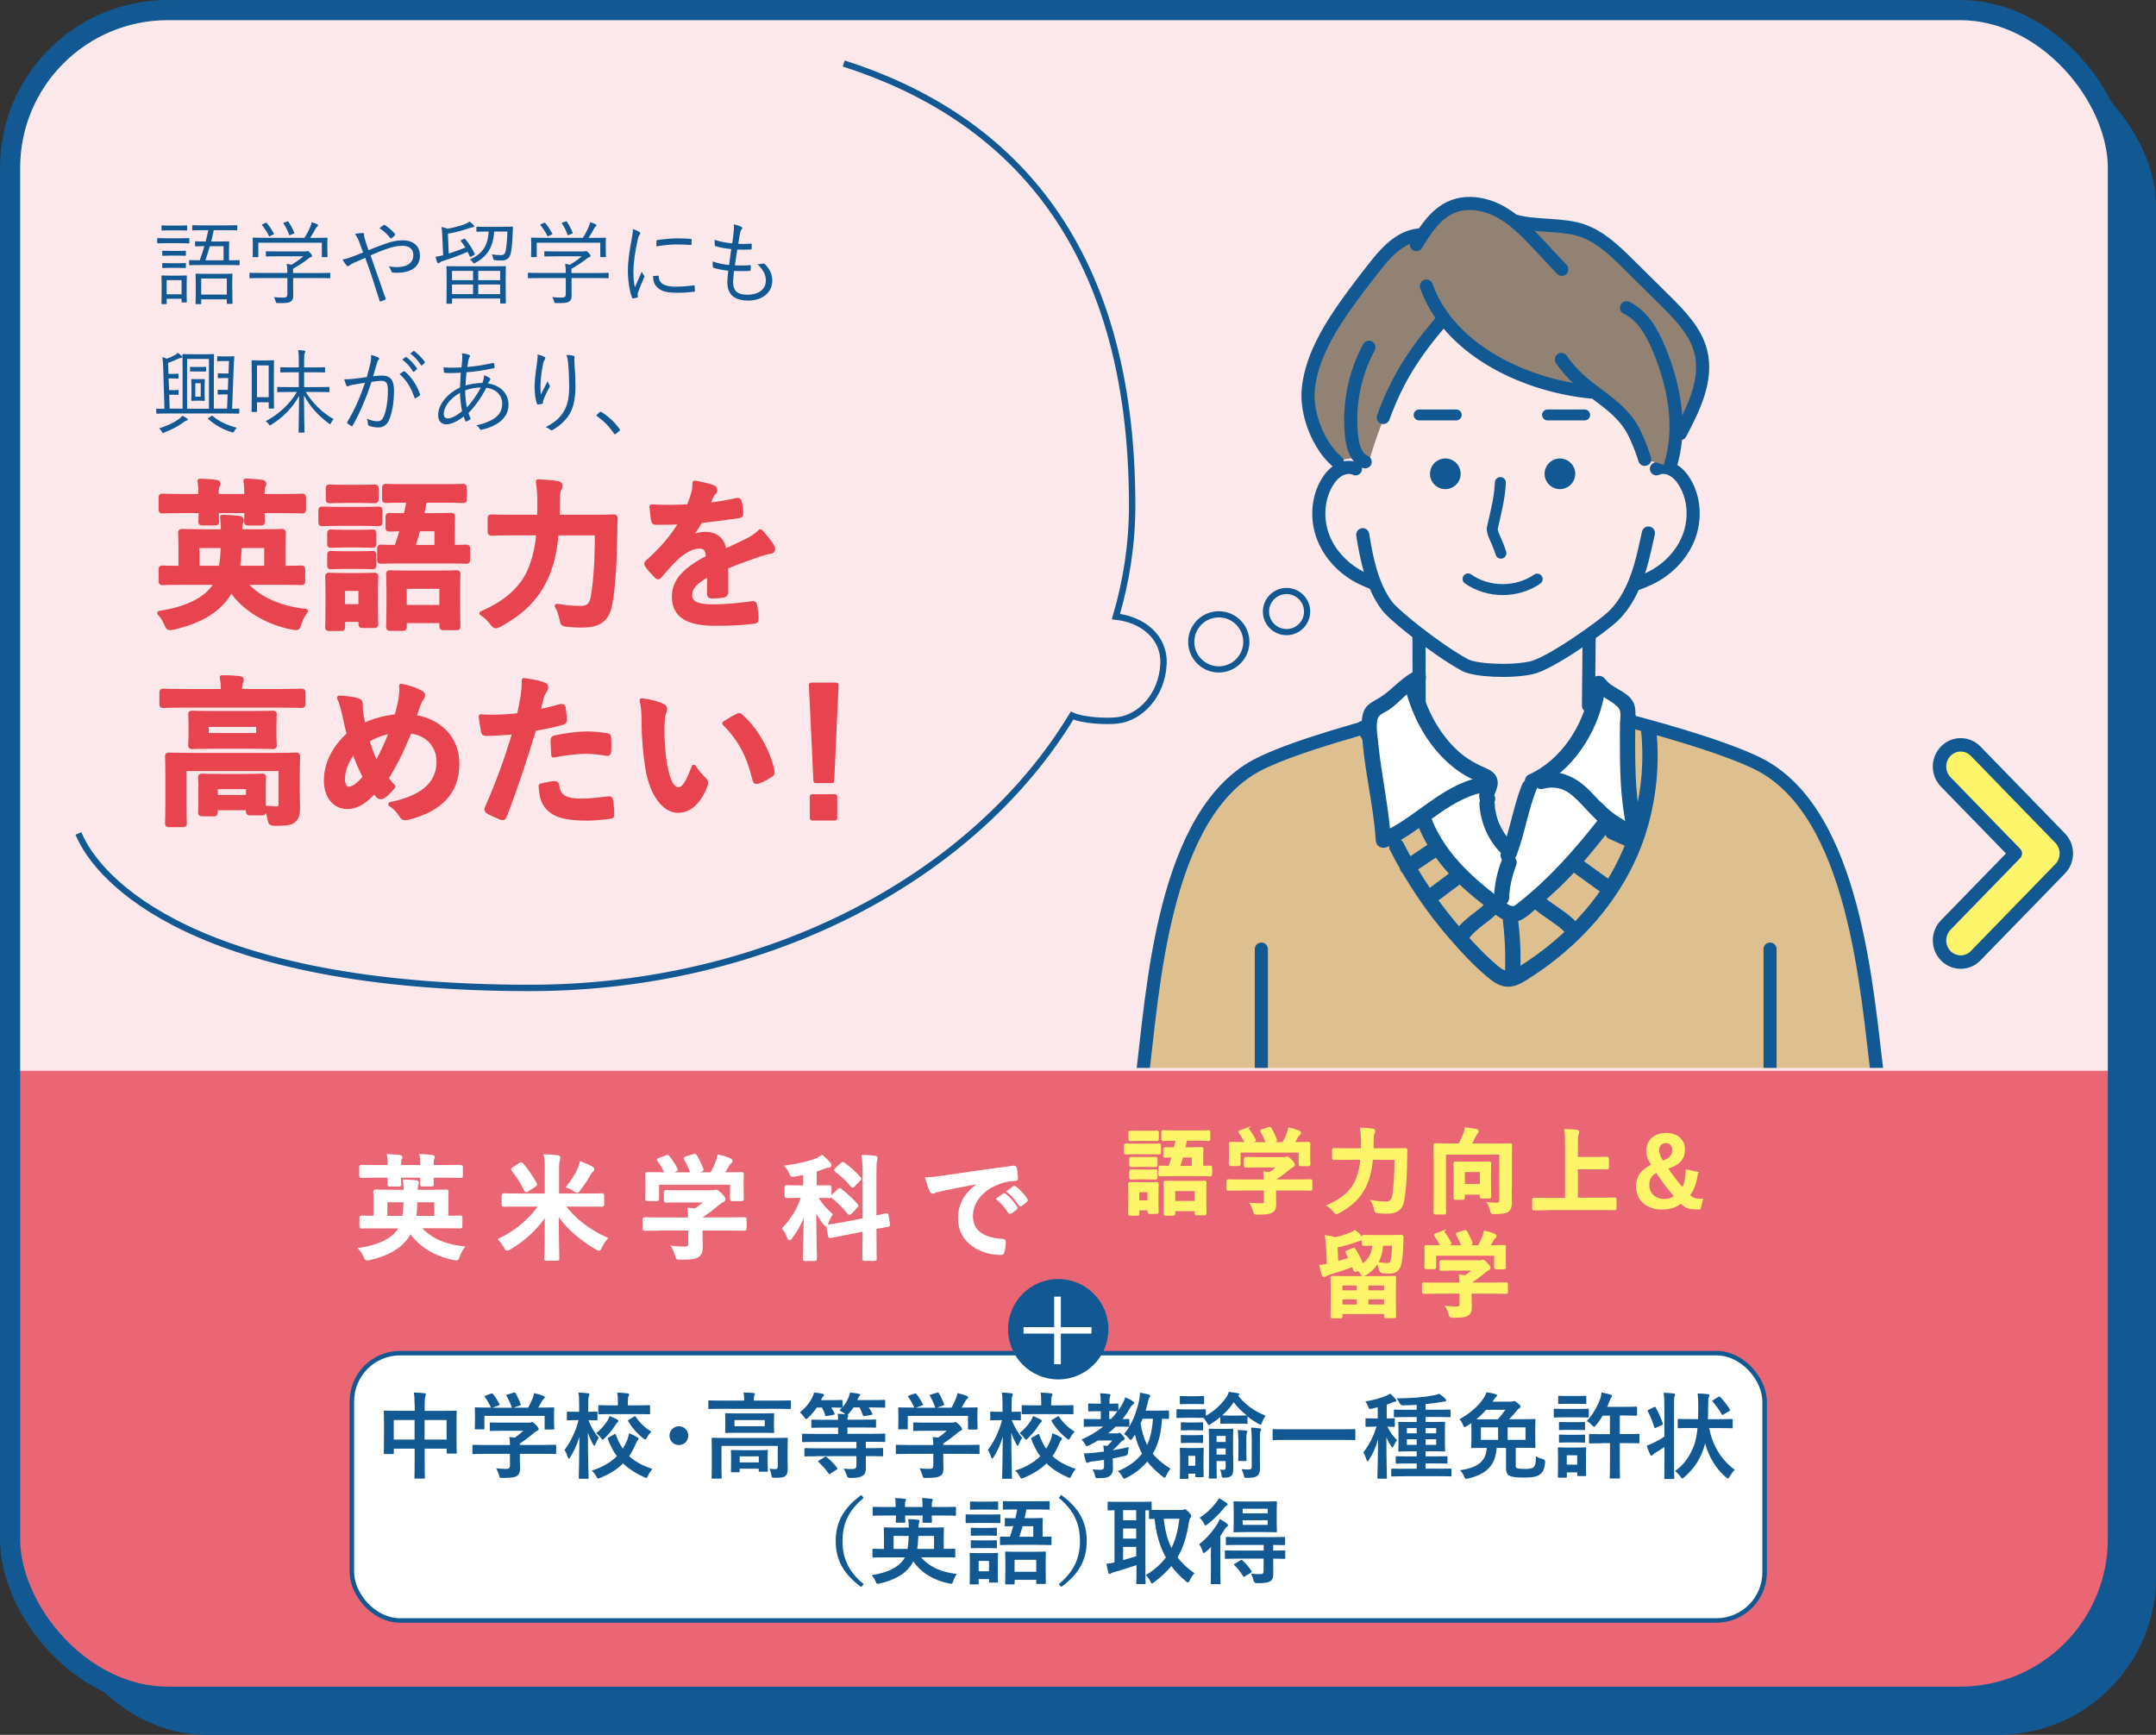 <?xml version="1.0" encoding="UTF-8"?><svg id="_レイヤー_2" xmlns="http://www.w3.org/2000/svg" xmlns:xlink="http://www.w3.org/1999/xlink" viewBox="0 0 320.82 258.17"><rect x="0" y="0" width="320.82" height="258.17" fill="#333333" stroke="none"/><defs><style>.cls-1{stroke-width:3px;}.cls-1,.cls-2,.cls-3,.cls-4,.cls-5,.cls-6,.cls-7{fill:none;}.cls-1,.cls-8,.cls-9,.cls-10,.cls-3,.cls-4,.cls-5,.cls-6,.cls-7{stroke:#125993;}.cls-1,.cls-11,.cls-5,.cls-7,.cls-12{stroke-miterlimit:10;}.cls-13{clip-path:url(#clippath);}.cls-2,.cls-14,.cls-15,.cls-16,.cls-17,.cls-18,.cls-19{stroke-width:0px;}.cls-8{stroke-width:.67px;}.cls-8,.cls-18,.cls-12{fill:#fff;}.cls-9{stroke-width:2px;}.cls-9,.cls-10,.cls-3,.cls-4,.cls-20,.cls-6{stroke-linecap:round;stroke-linejoin:round;}.cls-9,.cls-11{fill:#fff56b;}.cls-10{fill:#dec090;}.cls-10,.cls-3{stroke-width:1.95px;}.cls-11{stroke:#fff56b;stroke-width:.33px;}.cls-4{stroke-width:1.95px;}.cls-20{fill:#e84450;stroke:#e84450;stroke-width:.67px;}.cls-5{stroke-width:.92px;}.cls-6{stroke-width:1.63px;}.cls-7{stroke-width:.95px;}.cls-14{fill:#125993;}.cls-15{fill:#918273;}.cls-16{fill:#fce8ea;}.cls-17{fill:#fce9e8;}.cls-19{fill:#eb6675;}.cls-12{stroke:#fff;stroke-width:.33px;}</style><clipPath id="clippath"><rect class="cls-2" x="168.97" y="27.77" width="111.41" height="131.15"/></clipPath></defs><g id="TX"><rect class="cls-14" x="7.17" y="7.17" width="313.65" height="251" rx="23.48" ry="23.48"/><rect class="cls-16" x="1.5" y="1.5" width="313.65" height="251" rx="23.48" ry="23.48"/><path class="cls-19" d="m1.5,159.35h313.65v69.05c0,12.97-10.51,23.48-23.48,23.48H24.98c-12.97,0-23.48-10.51-23.48-23.48v-69.05Z"/><path class="cls-14" d="m28.18,36.1c0,.11-.01.12-.11.12-.07,0-.4-.03-1.44-.03h-1.69c-1.04,0-1.37.03-1.44.03-.1,0-.11-.01-.11-.12v-.56c0-.1.01-.11.11-.11.07,0,.4.03,1.44.03h1.69c1.04,0,1.37-.03,1.44-.03.1,0,.11.01.11.11v.56Zm-.41,6.87c0,1.6.03,1.87.03,1.93,0,.1-.01.11-.11.11h-.56c-.1,0-.11-.01-.11-.11v-.44h-2.22v.69c0,.1-.01.11-.11.11h-.56c-.1,0-.11-.01-.11-.11,0-.07.03-.34.03-2.02v-.84c0-.84-.03-1.12-.03-1.19,0-.1.01-.11.11-.11.07,0,.34.03,1.21.03h1.14c.88,0,1.14-.03,1.22-.03.1,0,.11.01.11.11,0,.06-.03.34-.03.97v.89Zm.08-8.77c0,.1-.01.11-.11.11-.08,0-.33-.03-1.21-.03h-1.18c-.88,0-1.14.03-1.21.03-.1,0-.11-.01-.11-.11v-.55c0-.1.01-.11.11-.11.07,0,.33.03,1.21.03h1.18c.88,0,1.12-.03,1.21-.03.1,0,.11.01.11.11v.55Zm-.19,3.76c0,.1-.01.11-.12.11-.07,0-.29-.03-1.12-.03h-1.03c-.84,0-1.07.03-1.14.03-.1,0-.11-.01-.11-.11v-.54c0-.1.01-.11.11-.11.07,0,.3.03,1.14.03h1.03c.84,0,1.06-.03,1.12-.03.11,0,.12.01.12.11v.54Zm0,1.82c0,.1-.01.11-.12.11-.07,0-.29-.03-1.12-.03h-1.03c-.84,0-1.07.03-1.14.03-.1,0-.11-.01-.11-.11v-.53c0-.1.01-.11.11-.11.07,0,.3.03,1.14.03h1.03c.84,0,1.06-.03,1.12-.03.11,0,.12.01.12.11v.53Zm-.64,1.91h-2.22v2.1h2.22v-2.1Zm8.62-2.33c0,.1-.01.11-.11.11-.07,0-.52-.03-1.85-.03h-3.58c-1.33,0-1.77.03-1.85.03-.1,0-.11-.01-.11-.11v-.55c0-.1.01-.11.11-.11.07,0,.45.03,1.47.03.25-.66.48-1.37.69-2.1-.89.01-1.22.03-1.28.03-.1,0-.11-.01-.11-.11v-.52c0-.11.01-.12.11-.12.07,0,.41.03,1.47.03.15-.55.27-1.12.4-1.69h-.52c-1.28,0-1.7.03-1.77.03-.1,0-.11-.01-.11-.11v-.55c0-.1.01-.11.11-.11.07,0,.49.03,1.77.03h2.95c1.28,0,1.7-.03,1.77-.03.1,0,.11.01.11.11v.55c0,.1-.01.11-.11.11-.07,0-.49-.03-1.77-.03h-1.62c-.11.58-.25,1.14-.38,1.69h1.06c1.07,0,1.44-.03,1.51-.03.1,0,.11.01.11.12,0,.07-.03.32-.03,1.02v1.69c1.02,0,1.4-.03,1.47-.03.1,0,.11.01.11.11v.55Zm-1.07,3.64c0,1.74.03,2.03.03,2.11,0,.1-.01.11-.11.11h-.63c-.1,0-.11-.01-.11-.11v-.56h-3.81v.6c0,.1-.01.11-.11.11h-.62c-.1,0-.11-.01-.11-.11,0-.08.03-.37.03-2.14v-.89c0-.89-.03-1.21-.03-1.29,0-.1.01-.11.11-.11.08,0,.47.03,1.6.03h2.08c1.14,0,1.52-.03,1.59-.03.1,0,.11.01.11.11,0,.08-.03.4-.03,1.14v1.03Zm-.82-1.55h-3.81v2.39h3.81v-2.39Zm-.48-4.81h-2.04c-.21.71-.43,1.43-.66,2.1h2.7v-2.1Z"/><path class="cls-14" d="m49.16,41.3c0,.1-.01.11-.11.11-.07,0-.49-.03-1.78-.03h-3.65v1.43c0,.29.01.85.01,1.18,0,.48-.1.7-.37.89-.29.18-.63.25-1.91.22-.26,0-.26.01-.33-.26-.07-.21-.16-.47-.29-.63.48.06.86.08,1.43.08.4,0,.6-.1.6-.54v-2.37h-3.75c-1.29,0-1.71.03-1.78.03-.1,0-.11-.01-.11-.11v-.6c0-.1.01-.11.11-.11.07,0,.49.03,1.78.03h3.75c0-.6-.03-1.02-.1-1.36.26.04.49.08.7.14.66-.38,1.22-.78,1.78-1.26h-3.69c-1.29,0-1.71.03-1.78.03-.1,0-.11-.01-.11-.11v-.56c0-.1.01-.11.11-.11.07,0,.49.03,1.78.03h3.84c.22,0,.32-.01.36-.03s.08-.03.14-.03c.08,0,.16.07.38.29.19.19.27.33.27.42s-.05.15-.14.18c-.14.04-.26.1-.58.36-.55.44-1.25.89-2.11,1.39-.01.1-.01.25-.01.47v.16h3.65c1.29,0,1.71-.03,1.78-.03.1,0,.11.01.11.11v.6Zm-.45-4.61c0,1.22.03,1.4.03,1.47,0,.1-.01.11-.12.11h-.62c-.1,0-.11-.01-.11-.11v-2.04h-9.45v2.04c0,.1-.01.11-.11.11h-.63c-.1,0-.11-.01-.11-.11,0-.08.03-.26.03-1.47v-.48c0-.47-.03-.67-.03-.75s.01-.1.11-.1c.08,0,.56.03,1.89.03h5.71c.38-.58.64-1.1.89-1.69.07-.15.14-.37.18-.63.3.07.59.18.81.29.11.06.15.11.15.18,0,.05-.03.11-.1.15-.08.05-.19.19-.26.32-.25.47-.48.88-.82,1.39h.58c1.34,0,1.82-.03,1.89-.03.11,0,.12.01.12.1,0,.07-.03.29-.03.67v.56Zm-9.25-3.5c.15-.07.19-.07.26.01.4.49.73,1,1.03,1.54.05.1.04.1-.12.18l-.37.18c-.1.04-.14.07-.18.07s-.05-.03-.08-.1c-.25-.52-.64-1.11-1-1.55-.05-.07-.04-.11.12-.18l.34-.15Zm3.24-.22c.14-.06.18-.06.23.03.34.51.63,1.07.85,1.62.04.1.03.1-.15.18l-.37.14c-.19.08-.22.08-.26-.04-.22-.67-.48-1.12-.8-1.62-.07-.1-.03-.12.12-.18l.37-.12Z"/><path class="cls-14" d="m57.3,36.28c.91-.33,1.78-.52,2.61-.52,1.58,0,2.58.84,2.58,2.29,0,1.7-1.4,2.54-3.38,2.54-.22,0-.44,0-.64-.03-.14-.01-.18-.06-.22-.14-.1-.27-.19-.52-.4-.78.4.07.77.11,1.22.11,1.37,0,2.43-.54,2.43-1.77,0-1.1-.84-1.4-1.59-1.4-.91,0-1.55.19-2.18.4-.91.3-1.76.66-2.59,1.02.77,2.19,1.48,4.2,2.22,6.36.06.14.06.18-.08.25-.21.11-.42.19-.67.25-.08.01-.1,0-.12-.08-.7-2.26-1.33-4.2-2.14-6.41-.66.29-1.12.49-1.62.71-.38.18-.6.3-.74.43-.07.07-.15.11-.21.11-.07,0-.15-.04-.23-.14-.19-.22-.42-.56-.58-.85.58-.12.96-.23,1.38-.4.52-.21.99-.37,1.67-.66-.17-.49-.33-.96-.54-1.51-.18-.47-.34-.81-.66-1.26.4-.08.85-.12,1.17-.12.16,0,.18.08.18.21-.01.14,0,.22.04.4.04.18.11.38.27.91.15.47.25.7.36,1.03.85-.36,1.59-.65,2.46-.93Zm-.22-2.78c.08-.05.11-.05.21,0,.51.33.99.74,1.48,1.3.05.07.05.14,0,.21-.15.16-.33.33-.52.45-.05.04-.12.03-.18-.04-.45-.59-.96-1.06-1.62-1.45.23-.19.48-.37.63-.47Z"/><path class="cls-14" d="m69.01,35.56c.12-.05.14-.08.21,0,.62.73,1,1.37,1.41,2.19.04.1.04.14-.12.22l-.36.18c-.18.1-.21.11-.25,0-.11-.23-.21-.47-.32-.67-1.28.55-2.5.99-3.8,1.4-.15.05-.29.12-.38.22-.05.05-.11.08-.18.08-.05,0-.1-.03-.15-.12-.1-.19-.19-.55-.27-.85.36-.05.67-.11.99-.19l.15-.04-.12-2.76c-.03-.71-.05-1.08-.15-1.44.32.04.59.12.91.26,1.08-.19,1.85-.41,2.62-.7.26-.1.54-.26.67-.37.25.16.44.36.59.53.05.06.1.12.1.19s-.07.11-.16.12c-.14.01-.32.07-.49.12-1.11.38-2.1.65-3.26.85l.12,2.95c.82-.26,1.67-.56,2.48-.89-.21-.32-.41-.63-.66-.96-.06-.08-.07-.1.08-.17l.36-.16Zm6.24,7.05c0,2.04.03,2.37.03,2.44,0,.1-.01.11-.11.11h-.63c-.1,0-.11-.01-.11-.11v-.62h-7.16v.66c0,.1-.01.11-.1.11h-.63c-.1,0-.11-.01-.11-.11,0-.08.03-.41.03-2.46v-1.29c0-1.21-.03-1.55-.03-1.62,0-.11.01-.12.11-.12.08,0,.56.03,1.96.03h4.71c1.4,0,1.89-.03,1.96-.03.1,0,.11.01.11.12,0,.07-.03.41-.03,1.43v1.45Zm-4.86-2.3h-3.13v1.39h3.13v-1.39Zm0,2.03h-3.13v1.43h3.13v-1.43Zm4.24-8.59c1.14,0,1.51-.03,1.58-.03.1,0,.12.04.12.14-.01.27-.03.53-.04.81-.05,1.7-.18,2.78-.37,3.29-.19.52-.62.8-1.17.8-.41,0-.78,0-1.08-.03q-.26-.03-.3-.29c-.04-.23-.11-.45-.18-.59.45.08.93.12,1.36.12.34,0,.48-.11.59-.33.21-.43.32-1.82.36-3.18h-1.97c-.12,2.21-.97,3.68-2.77,4.64-.11.07-.18.1-.22.1-.07,0-.11-.04-.18-.15-.11-.16-.26-.32-.43-.43,1.85-.86,2.66-2,2.79-4.16h-.14c-1.14,0-1.5.03-1.58.03-.1,0-.11-.01-.11-.12v-.52c0-.11.01-.12.11-.12.08,0,.44.03,1.58.03h2.06Zm-.21,6.56h-3.25v1.39h3.25v-1.39Zm0,2.03h-3.25v1.43h3.25v-1.43Z"/><path class="cls-14" d="m90.59,41.3c0,.1-.01.11-.11.11-.07,0-.49-.03-1.78-.03h-3.65v1.43c0,.29.01.85.01,1.18,0,.48-.1.7-.37.89-.29.18-.63.25-1.91.22-.26,0-.26.01-.33-.26-.07-.21-.16-.47-.29-.63.48.06.86.08,1.43.08.4,0,.6-.1.6-.54v-2.37h-3.75c-1.29,0-1.71.03-1.78.03-.1,0-.11-.01-.11-.11v-.6c0-.1.01-.11.11-.11.07,0,.49.03,1.78.03h3.75c0-.6-.03-1.02-.1-1.36.26.04.49.08.7.14.66-.38,1.22-.78,1.78-1.26h-3.69c-1.29,0-1.71.03-1.78.03-.1,0-.11-.01-.11-.11v-.56c0-.1.01-.11.11-.11.07,0,.49.03,1.78.03h3.84c.22,0,.32-.01.36-.03s.08-.03.14-.03c.08,0,.16.07.38.29.19.19.27.33.27.42s-.05.15-.14.18c-.14.04-.26.1-.58.36-.55.44-1.25.89-2.11,1.39-.01.1-.01.25-.01.47v.16h3.65c1.29,0,1.71-.03,1.78-.03.1,0,.11.01.11.11v.6Zm-.45-4.61c0,1.22.03,1.4.03,1.47,0,.1-.01.11-.12.11h-.62c-.1,0-.11-.01-.11-.11v-2.04h-9.45v2.04c0,.1-.01.11-.11.11h-.63c-.1,0-.11-.01-.11-.11,0-.08.03-.26.03-1.47v-.48c0-.47-.03-.67-.03-.75s.01-.1.11-.1c.08,0,.56.03,1.89.03h5.71c.38-.58.64-1.1.89-1.69.07-.15.14-.37.18-.63.3.07.59.18.81.29.11.06.15.11.15.18,0,.05-.03.11-.1.15-.08.05-.19.19-.26.32-.25.47-.48.88-.82,1.39h.58c1.34,0,1.82-.03,1.89-.03.11,0,.12.01.12.1,0,.07-.03.29-.03.67v.56Zm-9.25-3.5c.15-.07.19-.07.26.01.4.49.73,1,1.03,1.54.05.1.04.1-.12.18l-.37.18c-.1.04-.14.07-.18.07s-.05-.03-.08-.1c-.25-.52-.64-1.11-1-1.55-.05-.07-.04-.11.12-.18l.34-.15Zm3.24-.22c.14-.06.18-.06.23.03.34.51.63,1.07.85,1.62.04.1.03.1-.15.18l-.37.14c-.19.08-.22.08-.26-.04-.22-.67-.48-1.12-.8-1.62-.07-.1-.03-.12.12-.18l.37-.12Z"/><path class="cls-14" d="m95.08,34.48c.14.08.19.14.19.22s-.03.14-.1.23c-.12.18-.21.41-.27.73-.38,1.62-.64,3.43-.64,4.73,0,1,.05,1.67.21,2.36.33-.77.62-1.36,1.02-2.32.1.22.22.38.33.55.04.04.07.1.07.14,0,.08-.03.14-.07.22-.3.7-.59,1.37-.88,2.18-.04.08-.05.21-.05.34,0,.12.03.21.03.3,0,.06-.03.11-.1.12-.19.07-.43.11-.62.14-.07,0-.12-.05-.15-.14-.38-.92-.62-2.63-.62-3.98,0-1.47.25-3.07.56-4.68.12-.66.19-1.06.19-1.52.36.11.71.26.91.37Zm2.84,6.53c.07-.01.1.03.1.14.04,1.04.88,1.51,2.5,1.51.97,0,1.87-.08,2.7-.19.11-.01.14,0,.15.14.01.17.04.45.04.65,0,.12,0,.14-.18.16-.82.1-1.59.15-2.46.15-1.54,0-2.41-.22-3.02-.86-.4-.4-.56-.95-.58-1.63l.74-.05Zm-.25-5.1c0-.12.03-.16.17-.19.86-.14,2.18-.25,2.91-.25.8,0,1.58.03,1.95.07.18.01.21.03.21.14,0,.22,0,.44-.01.65,0,.11-.03.14-.15.12-.54-.05-1.43-.07-2.21-.07s-1.77.1-2.87.29c0-.37,0-.59.01-.75Z"/><path class="cls-14" d="m109.09,41.98c0,1.4.74,1.88,2.13,1.88,1.48,0,2.74-.67,2.74-2.11,0-.73-.23-1.43-1.26-2.46.33.03.55-.01.85-.06.1-.01.16-.01.23.04.84.82,1.14,1.67,1.14,2.48,0,1.85-1.56,2.98-3.55,2.98-2.14,0-3.14-.93-3.14-2.74,0-.49.08-1.12.14-1.7-.88-.11-1.52-.23-2.18-.43-.07-.01-.11-.06-.12-.18-.03-.25-.03-.52-.01-.77.84.3,1.52.43,2.43.52.12-.85.23-1.65.32-2.36-.89-.1-1.63-.21-2.33-.44-.1-.03-.11-.04-.12-.18-.01-.21-.03-.49-.03-.77.88.32,1.74.44,2.63.54.11-.74.15-1.07.21-1.66.05-.4.07-.78.01-1.17.4.07.84.22,1.07.33.12.05.21.14.21.22,0,.07-.04.12-.1.19-.11.12-.18.27-.25.64-.1.54-.17.93-.25,1.51.6.04,1.3.03,1.92-.03.06,0,.08.03.08.11,0,.21,0,.44-.01.63,0,.11-.05.14-.14.14-.64.04-1.41.04-2,.01-.11.67-.23,1.51-.36,2.35.77.03,1.5.04,2.22-.03.12-.01.16.01.16.1,0,.15-.01.44-.03.6-.01.12-.05.15-.12.15-.71.05-1.58.04-2.35.01-.05.55-.14,1.21-.14,1.63Z"/><path class="cls-14" d="m35.59,61.45c0,.1-.01.11-.11.11-.07,0-.49-.03-1.74-.03h-8.64c-1.25,0-1.67.03-1.74.03-.1,0-.11-.01-.11-.11v-.53c0-.1.01-.11.11-.11.05,0,.32.03,1.11.03l-.19-6.26c-.03-.66-.05-1.07-.14-1.43.26.05.44.12.67.23.42-.15.77-.3,1.15-.51.21-.11.38-.23.51-.36.23.16.44.34.58.49.06.05.07.1.07.15s-.1.11-.19.11c-.08,0-.23.05-.4.12-.52.25-.99.44-1.52.63l.06,1.63h.73c.42,0,.58-.03.66-.03.1,0,.11.01.11.11v.52c0,.1-.01.11-.11.11-.08,0-.23-.03-.66-.03h-.71l.07,1.74h.66c.41,0,.56-.03.64-.03.1,0,.11.01.11.11v.51c0,.1-.01.11-.11.11-.08,0-.23-.01-.64-.01h-.64l.07,2.06h1.92v-6.08c0-1.29-.03-1.85-.03-1.93,0-.1.01-.11.11-.11.07,0,.4.03,1.43.03h1.63c1.03,0,1.36-.03,1.43-.03.1,0,.11.01.11.11,0,.07-.03.65-.03,1.93v6.08h1.97l.08-2.11h-.66c-.45,0-.63.03-.71.03-.1,0-.11-.01-.11-.11v-.52c0-.1.01-.11.11-.11.08,0,.26.03.71.03h.69l.07-1.76h-.75c-.44,0-.63.03-.7.03-.1,0-.11-.01-.11-.11v-.52c0-.1.01-.11.11-.11.07,0,.26.03.7.03h.78l.07-1.85h-.91c-.52,0-.66.03-.73.03-.1,0-.11-.01-.11-.11v-.53c0-.1.01-.11.11-.11.07,0,.21.03.82.03h.65c.62,0,.77-.03.85-.03.1,0,.12.03.12.12-.05.51-.08,1.02-.1,1.54l-.23,6.16c.64,0,.91-.03.96-.03.1,0,.11.01.11.11v.53Zm-7.79,1.12c-.12.03-.27.11-.43.22-.81.62-1.7,1.1-2.94,1.58-.08.04-.15.06-.19.06-.08,0-.11-.07-.19-.23-.1-.18-.23-.33-.38-.45,1.25-.41,2.13-.8,2.96-1.4.16-.12.34-.29.51-.48.26.12.49.25.69.4.1.07.12.11.12.16,0,.07-.04.12-.15.15Zm3.29-9.15h-3.25v7.41h3.25v-7.41Zm-.42,1.77c0,.1-.01.1-.11.1-.07,0-.19-.01-.79-.01h-.6c-.59,0-.71.01-.78.01-.1,0-.11,0-.11-.1v-.49c0-.1.01-.11.11-.11.07,0,.19.03.78.03h.6c.6,0,.73-.03.79-.03.1,0,.11.01.11.11v.49Zm-.22,3.35c0,.71.03.95.03,1.01,0,.1-.01.11-.11.11-.08,0-.18-.03-.67-.03h-.47c-.49,0-.59.03-.66.03-.1,0-.11-.01-.11-.11,0-.07.03-.3.03-1.01v-.99c0-.73-.03-.96-.03-1.04s.01-.1.11-.1c.07,0,.16.01.66.01h.47c.49,0,.59-.01.67-.01.1,0,.11.01.11.1s-.03.32-.03,1.04v.99Zm-.58-1.51h-.81v2h.81v-2Zm1.55,4.88c.11-.08.14-.07.22-.01,1,.85,2.15,1.37,3.61,1.76-.15.12-.29.32-.38.48-.08.15-.11.22-.19.22-.04,0-.11-.03-.21-.05-1.24-.38-2.3-.93-3.46-1.93-.08-.07-.08-.11.04-.19l.37-.26Z"/><path class="cls-14" d="m40.75,57.7c0,2.51.03,2.92.03,2.99,0,.1-.01.11-.11.11h-.58c-.1,0-.11-.01-.11-.11v-.82h-1.74v1.33c0,.1-.01.11-.11.11h-.59c-.1,0-.11-.01-.11-.11,0-.08.03-.51.03-3.2v-1.92c0-1.82-.03-2.28-.03-2.36,0-.1.01-.11.11-.11.07,0,.29.03,1.06.03h1.03c.75,0,.95-.03,1.04-.03s.11.01.11.11c0,.07-.03.49-.03,1.98v2Zm-.77-3.32h-1.74v4.73h1.74v-4.73Zm5.51,3.95c1.1,1.77,2.51,3.1,4.16,4.05-.15.14-.27.33-.38.55-.07.14-.11.19-.16.19-.04,0-.1-.04-.19-.11-1.43-1.04-2.76-2.43-3.69-4.17.01,2.65.08,5.21.08,5.43,0,.1-.01.11-.11.11h-.66c-.1,0-.11-.01-.11-.11,0-.22.05-2.77.08-5.34-1,1.76-2.37,3.18-4.14,4.27-.1.06-.15.1-.19.1-.07,0-.11-.05-.21-.19-.12-.18-.27-.32-.44-.43,1.84-.99,3.43-2.32,4.65-4.35h-.95c-1.36,0-1.8.03-1.88.03-.1,0-.1-.01-.1-.12v-.55c0-.1,0-.11.1-.11.08,0,.52.03,1.88.03h1.23v-2.21h-.88c-1.26,0-1.69.03-1.77.03-.1,0-.11-.01-.11-.11v-.56c0-.1.01-.11.11-.11.08,0,.51.03,1.77.03h.88v-.82c0-.93,0-1.21-.1-1.76.34.01.62.04.88.07.11.01.19.07.19.12,0,.1-.05.18-.1.27-.05.16-.08.41-.08,1.28v.84h1.25c1.26,0,1.69-.03,1.76-.03.1,0,.11.01.11.11v.56c0,.1-.01.11-.11.11-.07,0-.49-.03-1.76-.03h-1.25v2.21h1.78c1.36,0,1.8-.03,1.88-.03.1,0,.11.01.11.11v.55c0,.11-.01.12-.11.12-.08,0-.52-.03-1.88-.03h-1.55Z"/><path class="cls-14" d="m55.1,54.14c.11-.48.14-.82.12-1.32.43.11.71.21,1.07.37.15.07.19.23.05.36-.11.11-.17.22-.23.45-.21.67-.38,1.32-.59,1.99.44-.05,1-.1,1.33-.1,1.19,0,1.78.6,1.78,2.25,0,1.77-.3,3.4-.75,4.39-.34.75-.89,1.08-1.56,1.08-.56,0-1.06-.1-1.4-.25-.11-.04-.17-.11-.17-.23-.01-.23-.04-.54-.16-.82.6.26,1.11.38,1.59.38.4,0,.66-.14.92-.71.34-.78.62-2.17.62-3.85,0-1.07-.21-1.45-.95-1.45-.42,0-1,.07-1.48.15-.79,2.37-1.69,4.51-2.8,6.49-.05.1-.14.11-.23.07-.14-.07-.4-.25-.55-.37-.08-.07-.07-.14-.03-.22,1.15-1.93,1.96-3.83,2.63-5.84-.56.08-1.12.18-1.81.3-.25.04-.49.11-.6.18-.15.1-.27.1-.36-.07-.11-.23-.22-.55-.32-.93.49.01,1.03-.01,1.43-.07.75-.08,1.29-.17,1.93-.26.18-.65.33-1.19.51-1.96Zm4.97,1.12c.08-.03.14-.01.21.05.96.82,1.76,2.02,2.21,3.32.03.1.04.16-.04.23-.14.12-.4.29-.56.37-.11.07-.21.06-.23-.08-.47-1.4-1.15-2.57-2.2-3.47.19-.15.41-.3.62-.43Zm.29-2.11c.05-.04.08-.03.14.01.55.38,1.15,1.06,1.55,1.66.04.06.03.11-.03.15l-.4.33c-.07.06-.14.04-.18-.03-.4-.67-.97-1.32-1.59-1.76l.51-.37Zm1.14-.89c.06-.04.1-.06.15-.01.55.42,1.17,1.03,1.56,1.6.04.07.03.11-.04.17l-.37.33c-.05.05-.11.05-.17-.03-.34-.56-.93-1.23-1.58-1.71l.44-.34Z"/><path class="cls-14" d="m69.8,52.82c.08.04.14.1.14.17s-.03.12-.08.19c-.08.12-.14.27-.18.55-.05.3-.1.56-.14.88,1.24-.1,2.42-.29,3.81-.59.1-.03.14.01.17.1.04.15.07.36.07.52,0,.1-.05.15-.15.16-1.67.36-2.79.51-4.02.6-.07.73-.12,1.3-.14,1.96.7-.21,1.69-.37,2.5-.38.14-.36.25-.71.25-1.15.33.12.6.25.77.37.11.08.17.15.17.22,0,.1-.1.18-.15.27-.07.14-.14.23-.21.37,1.96.29,3.06,1.58,3.06,3.16,0,2.15-1.92,3.25-3.98,3.73-.15.04-.25.01-.33-.15-.07-.14-.23-.36-.48-.51.97-.18,2.03-.59,2.67-1.02.58-.41,1.18-1.03,1.18-2.18,0-1.47-1.15-2.24-2.36-2.39-.77,1.51-1.7,2.8-2.66,3.76.08.29.18.49.29.77.04.1.03.14-.07.21-.17.12-.37.22-.51.27-.08.03-.14.03-.18-.07-.08-.19-.16-.41-.23-.66-1.07.81-1.93,1.17-2.58,1.17-.91,0-1.23-.64-1.23-1.4,0-1.4,1.14-3.07,3.25-4.09.03-.78.07-1.51.11-2.19-.78.04-1.32.05-1.69.05-.3,0-.51-.01-.64-.04-.12-.01-.17-.04-.18-.18-.03-.16-.04-.38-.05-.63.86.07,1.7.05,2.66.01.06-.48.1-.84.12-1.19.03-.41.01-.67-.04-.92.47.05.85.14,1.07.25Zm-3.76,8.81c0,.36.17.64.6.64.48,0,1.21-.34,2.11-1.07-.17-.88-.27-1.76-.3-2.74-1.63.91-2.42,2.19-2.42,3.17Zm5.5-3.96c-.71,0-1.59.16-2.32.42.01.95.1,1.74.25,2.54.64-.65,1.61-2.02,2.07-2.96Z"/><path class="cls-14" d="m80.96,53.08c.12.07.18.12.18.21,0,.07-.03.14-.05.18-.11.15-.19.29-.25.54-.26,1.28-.38,2.41-.41,3.15-.01.52-.01,1.08.05,1.55.29-.58.7-1.36,1.01-1.98.08.26.18.43.27.56.1.15.07.23-.01.37-.36.63-.67,1.3-.86,1.81-.08.22-.1.32-.1.44.01.12-.01.16-.1.19-.12.03-.43.07-.66.1-.07,0-.11-.05-.14-.14-.21-.56-.34-1.51-.34-2.57,0-.84.15-2.11.32-3.22.08-.58.15-1.02.12-1.52.38.08.73.21.96.33Zm4.33-.14c.21.04.23.14.21.27-.04.15-.04.38-.03.65.11,1.52.16,2.66.16,3.63,0,1.96-.34,3.44-1.12,4.5-.55.75-1.28,1.43-2.26,1.99-.14.08-.23.08-.36-.03-.18-.15-.45-.32-.7-.38,1.11-.59,1.8-1.08,2.39-1.88.77-1.03,1.12-2.19,1.12-4.16,0-.95-.05-2.25-.14-3.27-.05-.66-.14-1.02-.27-1.44.38.01.75.04,1,.11Z"/><path class="cls-14" d="m89.25,61.35c.05-.06.11-.08.15-.08s.08.03.15.08c1,.63,1.84,1.4,2.63,2.47.05.08.07.12.07.16,0,.05-.01.1-.1.16l-.49.41c-.07.05-.11.08-.14.08-.06,0-.1-.01-.15-.11-.71-1.03-1.59-1.93-2.52-2.57-.07-.04-.1-.07-.1-.1,0-.04.01-.07.07-.14l.43-.38Z"/><path class="cls-20" d="m27.22,86.69c-2.14,0-2.88.05-3.02.05-.24,0-.26-.02-.26-.26v-1.73c0-.24.02-.26.26-.26.12,0,.84.05,2.69.05v-3.14c0-1.3-.05-1.92-.05-2.09,0-.24.02-.26.29-.26.14,0,.98.05,3.31.05h2.78c-.02-.72-.05-1.44-.14-2.16.96.02,1.7.07,2.5.17.26.02.38.14.38.31,0,.14-.1.29-.14.46-.07.19-.12.62-.14,1.22h2.9c2.33,0,3.17-.05,3.34-.05.24,0,.26.02.26.26,0,.14-.05.77-.05,2.06v3.17c1.82,0,2.52-.05,2.66-.05.26,0,.29.02.29.26v1.73c0,.24-.02.26-.29.26-.14,0-.89-.05-3.02-.05h-5.4c1.94,2.35,5.06,3.82,9.12,4.25-.38.48-.74,1.15-.96,1.85-.14.5-.22.65-.5.65-.12,0-.26-.02-.5-.07-3.79-.72-7.2-2.74-9.15-5.64-.19.41-.43.79-.7,1.15-1.51,2.11-4.1,3.62-7.87,4.49-.24.05-.38.07-.53.07-.26,0-.34-.14-.53-.62-.26-.62-.6-1.1-1.01-1.58,4.32-.65,6.91-2.18,8.09-3.89.14-.19.26-.41.38-.65h-4.99Zm2.64-12.84c0-.89-.02-1.61-.14-2.28.89.02,1.7.07,2.42.17.19.02.34.1.34.24,0,.12-.05.22-.14.36-.1.17-.14.62-.14,1.51h4.49c0-.89-.02-1.63-.14-2.3.86.02,1.71.1,2.4.19.22.02.34.1.34.24,0,.12-.02.19-.12.36-.1.17-.14.6-.14,1.51h2.88c2.14,0,2.86-.05,3-.05.26,0,.29.02.29.26v1.75c0,.24-.02.26-.29.26-.14,0-.86-.05-3-.05h-2.88c0,.98.05,1.44.05,1.56,0,.26-.02.29-.26.29h-1.9c-.24,0-.26-.02-.26-.29,0-.12.02-.58.05-1.56h-4.49c0,.98.05,1.46.05,1.58,0,.24-.02.26-.26.26h-1.9c-.24,0-.26-.02-.26-.26,0-.14.02-.62.05-1.58h-2.71c-2.14,0-2.86.05-3,.05-.24,0-.26-.02-.26-.26v-1.75c0-.24.02-.26.26-.26.14,0,.86.05,3,.05h2.71Zm-.53,7.37v3.31h3.55c.17-.91.26-1.99.31-3.31h-3.86Zm10.32,3.31v-3.31h-4.01c-.05,1.22-.12,2.33-.29,3.31h4.3Z"/><path class="cls-20" d="m53.74,75.77c1.82,0,2.42-.05,2.57-.05.24,0,.26.02.26.26v1.7c0,.26-.02.29-.26.29-.14,0-.74-.05-2.57-.05h-3.22c-1.82,0-2.42.05-2.57.05-.22,0-.24-.02-.24-.29v-1.7c0-.24.02-.26.24-.26.14,0,.74.05,2.57.05h3.22Zm2.16,13.63c0,2.78.05,3.31.05,3.46,0,.24-.02.26-.26.26h-1.75c-.24,0-.26-.02-.26-.26v-.65h-2.66v1.1c0,.24-.02.26-.26.26h-1.75c-.26,0-.29-.02-.29-.26,0-.17.05-.72.05-3.62v-1.61c0-1.51-.05-2.09-.05-2.26,0-.24.02-.26.29-.26.14,0,.65.05,2.18.05h2.3c1.56,0,2.04-.05,2.21-.05.24,0,.26.02.26.26,0,.14-.05.72-.05,1.85v1.73Zm-2.35-16.92c1.56,0,2.02-.05,2.16-.05.26,0,.29.02.29.26v1.61c0,.24-.02.26-.29.26-.14,0-.6-.05-2.16-.05h-2.3c-1.56,0-2.04.05-2.18.05-.24,0-.26-.02-.26-.26v-1.61c0-.24.02-.26.26-.26.14,0,.62.05,2.18.05h2.3Zm-.19,6.7c1.46,0,1.87-.05,2.02-.05.26,0,.29.02.29.26v1.54c0,.24-.02.26-.29.26-.14,0-.55-.05-2.02-.05h-2.04c-1.46,0-1.9.05-2.04.05-.24,0-.26-.02-.26-.26v-1.54c0-.24.02-.26.26-.26.14,0,.58.05,2.04.05h2.04Zm0,3.19c1.46,0,1.87-.05,2.02-.05.26,0,.29.02.29.26v1.56c0,.22-.02.24-.29.24-.14,0-.55-.05-2.02-.05h-2.04c-1.46,0-1.9.05-2.04.05-.24,0-.26-.02-.26-.24v-1.56c0-.24.02-.26.26-.26.14,0,.58.05,2.04.05h2.04Zm-2.35,5.23v2.64h2.66v-2.64h-2.66Zm9.46-13.13c-2.16,0-2.9.05-3.02.05-.24,0-.26-.02-.26-.26v-1.63c0-.26.02-.29.26-.29.12,0,.86.05,3.02.05h5.35c2.16,0,2.9-.05,3.05-.05.24,0,.26.02.26.29v1.63c0,.24-.02.26-.26.26-.14,0-.89-.05-3.05-.05h-2.62c-.14.77-.29,1.51-.46,2.23h1.66c1.9,0,2.57-.05,2.69-.05.26,0,.29.02.29.29,0,.12-.05.6-.05,1.73v2.76c1.37,0,1.92-.05,2.04-.05.22,0,.24.02.24.26v1.66c0,.24-.02.26-.24.26-.14,0-.94-.05-3.17-.05h-6.31c-2.26,0-3.02.05-3.17.05-.24,0-.26-.02-.26-.26v-1.66c0-.24.02-.26.26-.26.12,0,.72.05,2.28.05.31-.86.6-1.78.86-2.71-1.27.02-1.78.05-1.9.05-.24,0-.26-.02-.26-.26v-1.56c0-.26.02-.29.26-.29.12,0,.74.05,2.42.05.17-.74.34-1.49.46-2.23h-.38Zm-2.42,19.08c-.24,0-.26-.02-.26-.29,0-.14.05-.72.05-3.77v-1.63c0-1.61-.05-2.23-.05-2.4,0-.24.02-.26.26-.26.17,0,.84.05,2.86.05h4.15c2.02,0,2.71-.05,2.86-.05.24,0,.26.02.26.26,0,.17-.05.79-.05,2.09v1.9c0,3,.05,3.6.05,3.74,0,.24-.02.26-.26.26h-1.94c-.24,0-.26-.02-.26-.26v-.79h-5.52v.86c0,.26-.02.29-.26.29h-1.87Zm2.14-3.19h5.52v-3.07h-5.52v3.07Zm2.06-11.64c-.26.91-.53,1.82-.82,2.71h3.55v-2.71h-2.74Z"/><path class="cls-20" d="m82.8,79.32c-.17,2.02-.53,4.06-1.2,5.78-1.37,3.55-3.7,5.93-7.25,7.85-.29.12-.46.22-.58.22-.19,0-.31-.14-.58-.5-.48-.62-1.01-1.1-1.51-1.39,3.91-1.7,6.34-3.98,7.46-7.13.55-1.54.86-3.14,1.01-4.82h-3.74c-2.3,0-3.1.05-3.22.05-.26,0-.29-.02-.29-.26v-1.97c0-.24.02-.26.29-.26.12,0,.91.05,3.22.05h3.86c0-.7.02-1.39.02-2.09,0-1.18-.05-2.11-.22-3.19.94.05,2.02.12,2.83.26.36.05.48.17.48.34,0,.26-.1.41-.22.6-.12.29-.19.98-.19,2.04,0,.65,0,1.34-.02,2.04h5.04c2.33,0,3.12-.05,3.29-.05.24,0,.29.05.29.29-.05.72-.05,1.54-.05,2.16-.05,3.98-.26,7.97-.74,10.54-.43,2.3-1.61,3.14-4.01,3.17-.91.02-1.58-.02-2.3-.1-.74-.07-.74-.1-.89-.86-.17-.77-.38-1.39-.7-1.9,1.56.26,2.42.31,3.6.31.89,0,1.51-.34,1.75-1.61.41-2.3.62-5.54.62-9.55h-6.07Z"/><path class="cls-20" d="m108.02,88.18c0,.26-.14.38-.46.43-.31.05-1.03.12-1.71.12-.22,0-.31-.14-.31-.38,0-.86,0-2.06.02-2.93-2.14,1.1-2.9,2.04-2.9,3.19,0,1.01.82,1.66,3.34,1.66,2.21,0,4.13-.22,5.98-.48.22-.02.31.05.34.26.12.55.22,1.39.22,1.97.02.29-.07.46-.26.46-2.06.26-3.62.31-5.95.31-3.94,0-6.02-1.18-6.02-3.96,0-2.3,1.44-3.98,5.06-5.86-.07-1.22-.36-1.7-1.44-1.66-1.13.05-2.21.77-3.31,1.73-1.03,1.01-1.63,1.7-2.4,2.62-.12.14-.19.22-.29.22-.07,0-.17-.07-.26-.17-.34-.34-1.06-1.08-1.37-1.58-.07-.1-.1-.17-.1-.22,0-.1.05-.17.17-.26,1.85-1.66,3.62-3.55,5.02-5.95-1.13.05-2.42.07-3.84.07-.22,0-.29-.12-.34-.38-.07-.38-.17-1.27-.24-1.99,1.82.1,3.7.07,5.52-.02.26-.65.48-1.22.72-2.06.1-.41.17-.82.17-1.46,1.06.17,2.11.43,2.74.67.19.07.29.24.29.41,0,.12-.05.26-.17.36-.14.12-.29.34-.41.58-.14.34-.26.65-.55,1.3,1.46-.17,2.93-.41,4.37-.74.26-.05.34.02.38.24.12.48.22,1.03.24,1.73.02.24-.07.34-.41.38-1.8.26-3.86.53-5.62.72-.55.89-1.08,1.78-1.8,2.66l.02.05c.77-.5,1.75-.74,2.4-.74,1.58,0,2.69.72,2.93,2.59.94-.43,2.3-1.06,3.53-1.68.46-.24,1.22-.67,1.82-1.3.79.84,1.42,1.68,1.68,2.11.14.22.19.38.19.53,0,.19-.12.29-.36.34-.5.07-.98.19-1.46.36-1.56.55-3.12,1.08-5.16,1.92v3.86Z"/><path class="cls-20" d="m27.36,104.97c-2.16,0-2.9.05-3.05.05-.24,0-.26-.02-.26-.26v-1.68c0-.24.02-.26.26-.26.14,0,.89.05,3.05.05h5.83v-.07c0-.79-.02-1.42-.17-1.99.89,0,1.73.05,2.54.12.24.02.38.12.38.24,0,.17-.1.29-.17.48-.05.19-.1.5-.1,1.15v.07h6.14c2.16,0,2.9-.05,3.05-.05.24,0,.26.02.26.26v1.68c0,.24-.02.26-.26.26-.14,0-.89-.05-3.05-.05h-14.47Zm16.9,12.31c0,1.3.05,2.3.05,3.05,0,.65-.1,1.3-.58,1.73-.43.38-.98.5-2.71.5-.74,0-.77-.05-.89-.74-.1-.58-.29-1.18-.5-1.58.72.07,1.03.1,1.54.1.38,0,.6-.17.6-.67v-5.26h-14.35v5.38c0,1.78.05,2.59.05,2.71,0,.24-.02.26-.26.26h-2.06c-.24,0-.26-.02-.26-.26,0-.14.05-.86.05-2.71v-4.66c0-1.68-.05-2.4-.05-2.54,0-.24.02-.26.26-.26.17,0,.96.05,3.24.05h12.43c2.28,0,3.07-.05,3.24-.05.24,0,.26.02.26.26,0,.14-.05.98-.05,2.74v1.97Zm-6.77-11.14c2.18,0,2.95-.05,3.1-.05.24,0,.26.02.26.26,0,.17-.05.53-.05,1.56v1.46c0,.98.05,1.37.05,1.51,0,.24-.02.26-.26.26-.14,0-.91-.05-3.1-.05h-5.79c-2.18,0-2.95.05-3.1.05-.24,0-.26-.02-.26-.26,0-.14.05-.53.05-1.51v-1.46c0-1.03-.05-1.39-.05-1.56,0-.24.02-.26.26-.26.14,0,.91.05,3.1.05h5.79Zm-7.42,15c-.24,0-.26-.02-.26-.26,0-.17.05-.55.05-2.76v-.89c0-.91-.05-1.37-.05-1.51,0-.24.02-.26.26-.26.14,0,.77.05,2.59.05h3.75c1.8,0,2.42-.05,2.59-.05.24,0,.26.02.26.26,0,.14-.05.58-.05,1.27v1.06c0,2.16.05,2.54.05,2.69,0,.24-.02.26-.26.26h-1.78c-.26,0-.29-.02-.29-.26v-.5h-4.87v.65c0,.24-.02.26-.26.26h-1.73Zm8.38-13.3h-7.73v1.58h7.73v-1.58Zm-6.38,10.8h4.87v-1.54h-4.87v1.54Z"/><path class="cls-20" d="m59.67,103.72c.07-.53.12-1.1.05-1.63,1.2.24,2.14.58,2.83.96.26.12.38.26.38.43,0,.12-.07.26-.17.41-.22.31-.34.53-.48.89-.14.38-.36.96-.67,1.92,3.79.6,6.41,3.14,6.41,6.96,0,4.27-2.59,6.84-7.37,8.02-.53.12-.7.05-.98-.41-.36-.58-.91-1.2-1.56-1.58,3.26-.67,7.18-2.16,7.18-6.34,0-2.42-1.68-4.27-4.32-4.54-1.18,2.86-2.23,5.02-3.5,7.01.26.36.58.79,1.03,1.22-.62.74-1.03,1.18-1.49,1.46-.1.07-.22.12-.34.12s-.22-.05-.34-.14c-.19-.19-.38-.38-.65-.7-1.56,1.66-2.71,2.28-4.01,2.28-1.82,0-3.14-1.49-3.14-3.89s1.1-4.8,3.41-6.89c-.26-.91-.5-2.11-.74-3.17-.24-.94-.38-1.58-.72-2.26,1.15.05,2.06.17,2.71.38.38.1.46.26.46.7,0,.38,0,.74.1,1.37.12.7.19,1.13.34,1.7,1.34-.72,3.26-1.22,4.9-1.37.26-.77.48-1.66.7-2.93Zm-8.67,12.22c0,.82.34,1.46.84,1.46.72,0,1.49-.53,2.5-1.75-.7-1.34-1.27-2.66-1.66-3.89-1.06,1.25-1.68,2.78-1.68,4.18Zm4.99-2.26c.82-1.32,1.51-2.86,2.28-4.85-1.13.14-2.54.65-3.62,1.34.31,1.15.82,2.52,1.34,3.5Z"/><path class="cls-20" d="m83.47,105.11c.26-.07.36.05.38.24.07.53.14,1.22.17,1.73.02.31-.05.38-.36.46-1.49.41-2.71.67-4.18.91-1.63,5.33-2.86,9-4.39,12.98-.12.34-.26.31-.53.24-.24-.1-1.42-.6-1.92-.89-.19-.12-.26-.31-.19-.48,1.82-4.2,2.98-7.37,4.15-11.38-1.39.14-3.07.26-4.2.26-.36,0-.46-.07-.5-.38-.1-.5-.22-1.32-.34-2.18.5.07.79.07,1.78.07,1.2,0,2.5-.07,3.89-.24.24-.96.43-2.02.6-3,.1-.72.14-1.44.14-2.21,1.27.19,2.26.36,3.02.67.19.07.26.24.26.38,0,.1,0,.22-.12.38-.19.34-.38.58-.5.96-.24.86-.41,1.68-.58,2.28.94-.17,2.23-.48,3.41-.82Zm-.94,11.47c.24,0,.34.1.36.34.19,1.75,1.37,2.26,3.67,2.26,1.34,0,3.07-.22,4.03-.34.19-.02.26.02.29.22.1.62.19,1.44.19,2.09.02.29,0,.36-.38.38-.82.12-2.38.26-3.26.26-3.14,0-4.78-.43-5.86-1.56-.77-.77-1.03-1.9-1.08-3.29.74-.19,1.73-.36,2.04-.36Zm-.26-6.36c0-.34.07-.41.43-.48,1.51-.31,3.29-.55,4.68-.55.94,0,1.97.1,2.81.24.34.05.41.07.41.36.05.6.05,1.27.02,1.92,0,.41-.12.5-.46.43-.84-.17-1.94-.29-2.98-.29-1.44,0-3.26.24-4.82.55-.05-.84-.1-1.7-.1-2.18Z"/><path class="cls-20" d="m98.57,105.04c.22.1.38.26.38.43,0,.14-.07.38-.19.67-.1.29-.22,1.32-.22,2.35,0,1.54.05,3.26.43,5.47.34,1.9.96,3.53,1.97,3.53.77,0,1.37-.84,2.3-3.34.53.84,1.06,1.39,1.54,1.85.29.26.29.55.17.89-.91,2.45-2.4,3.74-4.08,3.74-1.87,0-3.84-2.21-4.49-6.26-.38-2.28-.58-4.78-.58-6.98,0-1.32-.05-2.04-.29-3.14,1.15.14,2.33.43,3.05.79Zm11.14,1.51c.1-.05.19-.1.26-.1.1,0,.17.05.26.14,2.18,1.9,4.1,5.21,4.7,8.21.07.31-.07.41-.26.53-.62.41-1.22.74-1.87.96-.29.1-.46.02-.5-.26-.82-3.43-2.04-5.93-4.49-8.38.91-.58,1.51-.91,1.9-1.1Z"/><path class="cls-20" d="m123.79,116.2h-2.42l-.67-14.28h3.75l-.65,14.28Zm.46,2.33v3.24h-3.41v-3.24h3.41Z"/><g class="cls-13"><path class="cls-10" d="m279.4,160.33c-1.6-12.41-3.23-39.69-18.04-46.8-5.58-2.68-16.23-5.6-21.82-6.97l-30.17.04c-5.63,1.42-16.15,4.28-21.67,6.94-14.81,7.11-16.14,34.39-17.75,46.8"/><path class="cls-17" d="m196.29,78.62c.15,3.95,3.66,7.16,8.17,8.16,1.4,3.22,3.75,6.05,6.69,8.01.02.09.03,4.42.03,10.32l-8.4,3.14s8.09,17.95,21.44,17.95c14.4,0,18.64-18.72,18.64-18.72l-6.49-2.46c0-5.97.03-10.2.1-10.41,2.99-1.76,5.39-4.5,6.84-7.69,11.58-3.03,10.75-18.76,2.86-16.73.05-1.99,1.08-2.86-2.51-8.74-1.68-2.76,1.59-6.77-1.19-8.57-7.45-4.83-6.75-7.95-7.33-8.27-7.73-4.27-20.44,1.26-27.54,1.87-7.45.63-3.85,14.76-3.83,15.63.02.82-1.12,1.7-1.71,7.71-.74.14-6.15-1.24-5.77,8.79Z"/><path class="cls-4" d="m211.15,94.79l.03,10.28-8.4,3.18s10.2,17.95,21.44,17.95c12.45,0,18.37-19.16,18.37-19.16l-6.22-2.01.1-10.41"/><path class="cls-4" d="m202.78,79.57c.55,3.53,1.39,7.67,3.62,10.61,1.11,1.46,7.4,6.5,11.59,8.79,1.48.81,6.76,1.1,9.92.4,2.78-.62,10.54-6.13,12.16-7.7,3.69-3.58,4.53-9.49,5.22-12.35"/><path class="cls-4" d="m201.71,69.77c-.78-.37-1.73-.24-2.48.19s-1.32,1.11-1.76,1.85c-1.46,2.45-1.59,5.6-.53,8.25,1.06,2.65,3.22,4.8,5.8,6.03.58.28,1.18.51,1.78.75"/><path class="cls-4" d="m246.48,69.77c.78-.37,1.73-.24,2.48.19s1.32,1.11,1.76,1.85c1.46,2.45,1.59,5.6.53,8.25-1.06,2.65-3.22,4.8-5.8,6.03-.58.28-1.18.51-1.78.75"/><line class="cls-6" x1="216.69" y1="61.75" x2="211.17" y2="61.75"/><line class="cls-6" x1="230.28" y1="61.75" x2="235.8" y2="61.75"/><path class="cls-6" d="m223.26,71.81c-.07,2.32-.88,5.29-1.19,6.74-.16.74.69,1.86,1.27,3.77"/><path class="cls-6" d="m218.45,86.15c2.98,2.11,7.29,2.12,10.29.03"/><line class="cls-3" x1="187.69" y1="141.24" x2="187.69" y2="160.13"/><line class="cls-3" x1="263.39" y1="141.24" x2="263.39" y2="160.13"/><circle class="cls-14" cx="232.12" cy="70.51" r="2.28"/><circle class="cls-14" cx="215.07" cy="70.51" r="2.28"/><path class="cls-15" d="m228.08,33.77c2.27-.35,4.64-.69,6.8.06,1.24.43,2.34,1.21,3.39,2,3.54,2.65,6.87,5.57,9.95,8.74,1.18,1.22,2.34,2.49,3.12,3.99,1.1,2.1,1.93,3.06,2.01,5.43.08,2.23-.49,5.06-1.59,7.01-.48.85-1.28,2.95-2.06,3.52-.32.23-.48,3.6-1.23,4.96-.75-.18-3.13-1.24-3.73-.76-.97-4.96-3.48-8.93-8.29-10.48-8.43-.74-16.31-4.56-22.14-10.45-4.68,5.05-8.69,14.12-10.61,20.93,0,0-2.34-1.12-4.7,0,0,0-2.85-1.53-4-7.2-2.19-10.8,12.4-25.14,13.36-25.62.87-.44,1.94-.58,2.91.22,1.72-6.39,9.01-6.56,12.46-4.55,1.37.79,2.62,2.46,4.35,2.19Z"/><path class="cls-4" d="m212.25,42.57c3.19,9.05,13.86,14.67,24.44,15.77"/><path class="cls-4" d="m232.34,53.49c3.36,4.99,8.32,6.03,10.77,10.78.76,1.46,1.47,3.49,1.63,4.09"/><path class="cls-4" d="m210.76,36.4c1.36-2.23,2.88-4.6,5.29-5.61,2.35-.99,5.13-.45,7.35.81,2.22,1.26,4.01,3.15,5.75,5.01,1.08,1.16,2.16,2.31,3.25,3.47"/><path class="cls-4" d="m242.03,45.8c2.44,1.17,3.85,3.74,4.88,6.24,2.27,5.51,3.42,11.76,1.58,17.43"/><path class="cls-4" d="m211.12,34.97c-2.96.3-5.11,2.84-6.93,5.2-1.89,2.44-3.78,4.88-5.44,7.48-2,3.11-3.69,6.53-4.07,10.21-.38,3.68,1.5,8.5,4.33,10.88"/><path class="cls-4" d="m225.58,32.93c2.97.81,7.12.36,10.02,1.43,2.67.98,4.78,3.04,6.8,5.04,1.78,1.77,3.57,3.53,5.35,5.3,2.22,2.2,4.54,4.56,5.32,7.59,1.07,4.17-1.01,8.44-3.04,12.24"/><path class="cls-4" d="m214.5,47.77c-4.09,4.8-6.58,8.64-8.67,14.36"/><path class="cls-4" d="m203.7,51.68c-2.18,4.05-3.09,8.77-2.57,13.34.17,1.47.65,3.14,2.01,3.71"/><path class="cls-18" d="m210.49,102.43c-1.61.46-1.47.2-3.08.66-.52.15-3.04,2.7-3.39,3.11-.41.49-.25,1.35-.25,2,.02,5.9,1.83,9.27,1.86,15.18,2.39-.39,4.78-.77,7.17-1.16,2.39,4.77,5.95,8.94,10.28,12.04.44.32.92.63,1.46.7.71.08,1.39-.27,2-.63,6.19-3.6,8.1-6.04,12.33-11.82,1.91.76,3.6,1.74,5.51,2.5-.05-3.78-2-5.83-2.05-9.6-.03-2.37,1.11-7.59.18-9.77-.93-2.18-2.24-4-4.6-3.98-2.16.01.8,2.11-.55,3.8-1.35,1.69-2.09,5.7-3.73,7.11-1.77,1.53-4.94,2.13-5.69,4.35-.39,1.16-1.33,2.6-1.24,3.82.24,3.3.04,2.55-1.26,5.59-2.03-2.45-2.29-4.78-4.06-7.42-.69-1.03-.69-3.31-1.62-4.13-4.87-4.25-8.85-3.21-8.56-9.66"/><path class="cls-14" d="m210.68,122.05c1.22,3.41,3.29,6.36,5.84,8.92,1.31,1.32,2.73,2.52,4.2,3.66,1.21.95,2.8,2.64,4.45,2.58s3.11-1.82,4.25-2.79c1.26-1.07,2.48-2.18,3.64-3.36,2.39-2.42,4.5-5.09,6.6-7.76.9-1.14-.7-2.76-1.61-1.61-3.66,4.65-7.47,9.04-12.15,12.69-.46.35-.61.63-1.25.35-.34-.15-.67-.47-.97-.69-.67-.49-1.33-.99-1.98-1.51-1.24-.99-2.45-2.04-3.57-3.17-2.26-2.27-4.17-4.88-5.25-7.92-.49-1.37-2.69-.78-2.2.61h0Z"/><path class="cls-14" d="m209.24,102.99c1.01,3.65,2.84,7.15,5.53,9.85,1.29,1.3,2.81,2.43,4.48,3.19.36.16.78.4,1.17.48.19.04.22.16.17-.05.03.11-.14.46-.17.56-.31.85-.51,1.61-.04,2.45.71,1.28,2.68.13,1.97-1.15.05.09-.04.12.07-.14.07-.18.14-.37.21-.56.13-.36.24-.74.24-1.13,0-.97-.63-1.66-1.48-2.04-1.65-.72-3.14-1.5-4.47-2.73-2.7-2.49-4.49-5.84-5.46-9.35-.39-1.41-2.59-.81-2.2.61h0Z"/><path class="cls-14" d="m210.83,99.75c-2.14.89-3.49,2.74-5.39,3.98-.79.51-1.76.87-2.29,1.7-.5.78-.55,1.88-.52,2.78.16,5.66,1.73,11.2,2.09,16.85.06.93.91,1.33,1.71.98,5.02-2.18,8.73-6.89,14.18-8.11,1.43-.32.82-2.52-.61-2.2-5.69,1.28-9.51,6.08-14.73,8.34l1.71.98c-.31-4.91-1.42-9.7-1.91-14.59-.11-1.06-.31-2.21-.13-3.27.14-.88.95-1.05,1.64-1.5,1.69-1.09,2.97-2.97,4.85-3.75,1.33-.55.75-2.76-.61-2.2h0Z"/><path class="cls-14" d="m236.52,102.83c-.93,5.13-4.2,10.29-9.07,12.47-.56.25-.7,1.07-.41,1.56.34.58.99.66,1.56.41,5.34-2.39,9.09-8.19,10.12-13.83.11-.6-.17-1.23-.8-1.4-.55-.15-1.29.19-1.4.8h0Z"/><path class="cls-14" d="m226.48,116.78c-1.34,3.3-1.79,6.9-3.14,10.2-.23.57.25,1.25.8,1.4.65.18,1.17-.22,1.4-.8,1.34-3.3,1.79-6.9,3.14-10.2.23-.57-.25-1.25-.8-1.4-.65-.18-1.17.22-1.4.8h0Z"/><path class="cls-14" d="m220.14,119.61c.14,2.78,1.3,5.44,3.27,7.4.42.42,1.19.45,1.61,0s.45-1.16,0-1.61c-.2-.2-.4-.41-.58-.63-.05-.05-.09-.11-.14-.16-.22-.26.06.09-.05-.06-.09-.11-.17-.23-.25-.35-.33-.49-.62-1-.87-1.54-.03-.07-.06-.13-.01-.02-.03-.07-.05-.13-.08-.2-.05-.13-.1-.27-.15-.4-.09-.27-.17-.54-.24-.82-.07-.3-.12-.59-.18-.89-.03-.18.01.17,0-.02,0-.07-.02-.14-.02-.21-.02-.16-.03-.32-.03-.48-.03-.59-.5-1.17-1.14-1.14-.59.03-1.17.5-1.14,1.14h0Z"/><path class="cls-14" d="m229.64,117.39c1.01-.29,2.06-.25,3.03.17,1.07.47,1.89,1.34,2.69,2.17s1.6,1.72,2.46,2.52c.75.7,1.59,1.41,2.6,1.7,1.41.41,2.01-1.79.61-2.2-.02,0-.32-.11-.11-.03-.1-.04-.21-.1-.3-.16-.18-.1-.38-.24-.52-.35-.41-.32-.84-.74-1.23-1.13-.87-.86-1.68-1.78-2.55-2.64-1.98-1.94-4.51-3.05-7.28-2.26-1.41.4-.81,2.6.61,2.2h0Z"/><path class="cls-14" d="m236.91,102.22c1.02,1.37,2.54,1.81,3.75,2.92.7.64.42,1.62.4,2.49-.03,1.2-.01,2.4-.01,3.6,0,4.49.17,8.99,1.33,13.35l1.67-1.29c-2.06-.93-4.07-2.06-5.63-3.73-1-1.07-2.61.54-1.61,1.61,1.69,1.81,3.86,3.08,6.09,4.09.87.39,1.95-.26,1.67-1.29-1.22-4.59-1.26-9.3-1.25-14.01,0-1.12.02-2.23.04-3.35.02-.87,0-1.7-.52-2.43-1.01-1.44-2.96-1.75-3.98-3.12-.86-1.16-2.84-.03-1.97,1.15h0Z"/><path class="cls-14" d="m223.44,128.07c-.69,1.77-1.06,3.65-1.15,5.55-.03.6.54,1.17,1.14,1.14.64-.03,1.11-.5,1.14-1.14.02-.45.04-.92.12-1.37-.03.2,0,0,.01-.09.01-.1.03-.19.05-.29.04-.23.08-.45.13-.67.19-.86.44-1.71.76-2.53.22-.56-.24-1.27-.8-1.4-.65-.15-1.17.2-1.4.8h0Z"/><path class="cls-14" d="m206.87,126.59c2.39,4.68,5.33,9.06,8.77,13.03,1.76,2.04,3.64,4.05,5.7,5.79.8.67,1.67,1.29,2.73,1.41,1.19.14,2.2-.42,3.17-1.03,7.67-4.79,14.08-11.86,17.2-20.42,1.88-5.16,2.62-11.19,2.03-16.65-.16-1.44-2.43-1.46-2.28,0,.93,8.63-1.42,17.5-6.53,24.49-2.47,3.38-5.55,6.37-8.94,8.83-.76.55-1.53,1.08-2.32,1.58-.41.26-.84.61-1.3.77-.86.32-1.5-.05-2.17-.61-1.8-1.49-3.44-3.24-4.99-4.98-3.62-4.04-6.66-8.55-9.12-13.38-.67-1.31-2.63-.15-1.97,1.15h0Z"/><path class="cls-14" d="m212.43,125.71c-1.19.79-2.37,1.58-3.56,2.37-.49.33-.76,1.02-.41,1.56.32.49,1.03.76,1.56.41,1.19-.79,2.37-1.58,3.56-2.37.49-.33.76-1.02.41-1.56-.32-.49-1.03-.76-1.56-.41h0Z"/><path class="cls-14" d="m215.86,129.81c-1.07.8-2.14,1.59-3.2,2.39-.25.18-.44.37-.52.68-.08.27-.04.64.11.88s.39.46.68.52.64.06.88-.11c1.07-.8,2.14-1.59,3.2-2.39.25-.18.44-.37.52-.68.08-.27.04-.64-.11-.88s-.39-.46-.68-.52-.64-.06-.88.11h0Z"/><path class="cls-14" d="m223.64,137.14c.33,2.67.42,5.37.28,8.06-.03.61.55,1.14,1.14,1.14.64,0,1.11-.52,1.14-1.14.14-2.69.05-5.39-.28-8.06-.07-.61-.47-1.14-1.14-1.14-.56,0-1.21.52-1.14,1.14h0Z"/><path class="cls-14" d="m220.9,134.57c-.75.73-1.64,1.31-2.44,1.98-.86.72-1.82,1.58-2.13,2.71-.15.57.19,1.26.8,1.4s1.23-.18,1.4-.8c.01-.05.03-.1.05-.15.05-.17-.14.3-.04.1.05-.1.1-.19.16-.29.03-.04.05-.08.08-.12.16-.22-.15.18-.03.04.08-.09.15-.18.23-.27.36-.4.77-.75,1.19-1.1.78-.64,1.63-1.2,2.35-1.91.43-.42.45-1.2,0-1.61s-1.15-.44-1.61,0h0Z"/><path class="cls-14" d="m227.84,134.77c.85.93,1.98,1.61,3,2.34.27.19.54.38.8.58.06.05.12.1.19.14-.25-.16-.05-.04.01,0,.13.1.25.2.37.31.22.19.43.38.63.59.08.09.16.2.25.28-.22-.21-.09-.12-.04-.04.04.06.08.12.12.19.31.51,1.04.74,1.56.41s.74-1.01.41-1.56c-.69-1.15-1.88-1.97-2.95-2.73-.54-.39-1.09-.76-1.62-1.15-.06-.04-.12-.09-.18-.13-.04-.03-.08-.06-.11-.09l.12.09c-.1-.11-.26-.2-.37-.3-.2-.17-.39-.35-.57-.54-.4-.44-1.21-.44-1.61,0-.43.47-.43,1.14,0,1.61h0Z"/><path class="cls-14" d="m234.45,130.06c1.5,1.08,2.99,2.16,4.49,3.24.48.35,1.29.1,1.56-.41.31-.59.11-1.18-.41-1.56-1.5-1.08-2.99-2.16-4.49-3.24-.48-.35-1.29-.1-1.56.41-.31.59-.11,1.18.41,1.56h0Z"/><path class="cls-14" d="m239.36,124.79c.81.36,1.63.72,2.44,1.09.13.08.27.13.42.14.15.03.3.03.45-.02.26-.07.55-.28.68-.52.14-.26.21-.58.11-.88-.09-.26-.26-.56-.52-.68-.81-.36-1.63-.72-2.44-1.09-.13-.08-.27-.13-.42-.14-.15-.03-.3-.03-.45.02-.26.07-.55.28-.68.52-.14.26-.21.58-.11.88.09.26.26.56.52.68h0Z"/></g><path class="cls-7" d="m11.67,124.03c2.92,7.13,17.65,22.99,67.16,22.99,35.51,0,66.18-16.54,80.7-40.53,1.51.69,4.85.93,6.72.72,3.44-.38,6.65-3.74,6.88-8.36.2-3.99-3.04-6.65-7.08-7.09,1.57-5.32,2.42-10.86,2.42-16.56,0-39.66-18.98-58.08-42.92-65.75"/><path class="cls-5" d="m181.36,91.42c-2.27,0-4.1,1.84-4.1,4.1s1.84,4.1,4.1,4.1,4.1-1.84,4.1-4.1-1.84-4.1-4.1-4.1Z"/><path class="cls-5" d="m191.44,87.95c-1.69,0-3.06,1.37-3.06,3.06s1.37,3.06,3.06,3.06,3.06-1.37,3.06-3.06-1.37-3.06-3.06-3.06Z"/><path class="cls-12" d="m55.98,182.63c-1.51,0-2.04.03-2.14.03-.17,0-.19-.02-.19-.19v-1.22c0-.17.02-.19.19-.19.08,0,.59.03,1.9.03v-2.23c0-.92-.03-1.36-.03-1.48,0-.17.02-.19.2-.19.1,0,.7.03,2.35.03h1.97c-.02-.51-.03-1.02-.1-1.53.68.02,1.21.05,1.77.12.19.02.27.1.27.22,0,.1-.07.2-.1.32-.05.14-.08.44-.1.87h2.06c1.65,0,2.24-.03,2.36-.03.17,0,.19.02.19.19,0,.1-.03.54-.03,1.46v2.24c1.29,0,1.79-.03,1.89-.03.19,0,.2.02.2.19v1.22c0,.17-.02.19-.2.19-.1,0-.63-.03-2.14-.03h-3.82c1.38,1.67,3.59,2.7,6.46,3.01-.27.34-.53.82-.68,1.31-.1.36-.15.46-.36.46-.08,0-.19-.02-.36-.05-2.69-.51-5.1-1.94-6.48-3.99-.14.29-.31.56-.49.82-1.07,1.5-2.91,2.57-5.58,3.18-.17.03-.27.05-.37.05-.19,0-.24-.1-.37-.44-.19-.44-.42-.78-.71-1.12,3.06-.46,4.9-1.55,5.73-2.75.1-.14.19-.29.27-.46h-3.54Zm1.87-9.09c0-.63-.02-1.14-.1-1.61.63.02,1.21.05,1.72.12.14.02.24.07.24.17,0,.08-.03.15-.1.25-.07.12-.1.44-.1,1.07h3.18c0-.63-.02-1.16-.1-1.63.61.02,1.21.07,1.7.14.15.02.24.07.24.17,0,.08-.02.14-.08.25-.07.12-.1.42-.1,1.07h2.04c1.51,0,2.02-.03,2.12-.03.19,0,.2.02.2.19v1.24c0,.17-.02.19-.2.19-.1,0-.61-.03-2.12-.03h-2.04c0,.7.03,1.02.03,1.1,0,.19-.02.2-.19.2h-1.34c-.17,0-.19-.02-.19-.2,0-.08.02-.41.03-1.1h-3.18c0,.7.03,1.04.03,1.12,0,.17-.02.19-.19.19h-1.34c-.17,0-.19-.02-.19-.19,0-.1.02-.44.03-1.12h-1.92c-1.51,0-2.02.03-2.12.03-.17,0-.19-.02-.19-.19v-1.24c0-.17.02-.19.19-.19.1,0,.61.03,2.12.03h1.92Zm-.37,5.22v2.35h2.52c.12-.65.19-1.41.22-2.35h-2.74Zm7.31,2.35v-2.35h-2.84c-.03.87-.08,1.65-.2,2.35h3.04Z"/><path class="cls-12" d="m77.16,179.39c-1.53,0-2.06.03-2.16.03-.17,0-.19-.02-.19-.19v-1.29c0-.17.02-.19.19-.19.1,0,.63.03,2.16.03h4.06v-3.81c0-.99-.02-1.34-.14-2.02.63.02,1.28.05,1.87.12.17.02.27.08.27.19,0,.17-.05.31-.1.46-.05.2-.1.54-.1,1.22v3.84h4.37c1.53,0,2.06-.03,2.16-.03.17,0,.19.02.19.19v1.29c0,.17-.02.19-.19.19-.1,0-.63-.03-2.16-.03h-3.47c1.51,2.02,3.81,3.81,6.31,4.9-.31.36-.58.8-.8,1.27-.14.27-.19.41-.31.41-.08,0-.2-.07-.41-.19-2.28-1.33-4.37-3.08-5.73-5.2,0,3.37.08,6.22.08,6.7,0,.15-.02.17-.19.17h-1.53c-.17,0-.19-.02-.19-.17,0-.44.07-3.28.08-6.54-1.26,1.95-3.14,3.74-5.37,5.05-.19.12-.31.17-.41.17-.12,0-.19-.12-.34-.39-.25-.48-.51-.83-.8-1.12,2.38-1.1,4.57-2.96,6.02-5.05h-3.2Zm.22-6.2c.19-.12.22-.08.34.05.75.85,1.41,1.84,1.99,2.89.07.15.07.2-.12.32l-1.1.73c-.08.05-.15.08-.19.08-.07,0-.1-.05-.15-.14-.51-1.1-1.14-2.06-1.87-2.97-.1-.14-.1-.15.12-.31l.99-.66Zm8.75.7c.14-.29.22-.53.31-.88.61.24,1.17.48,1.58.71.15.1.24.15.24.27s-.09.24-.19.31c-.12.07-.2.22-.39.53-.39.71-.82,1.36-1.46,2.21-.17.2-.24.31-.34.31s-.2-.08-.39-.2c-.39-.25-.75-.44-1.05-.54.8-.99,1.28-1.8,1.7-2.7Z"/><path class="cls-12" d="m98.09,182.97c-1.51,0-2.02.03-2.12.03-.17,0-.19-.02-.19-.19v-1.31c0-.17.02-.19.19-.19.1,0,.61.03,2.12.03h4.47c-.02-.54-.03-.99-.1-1.44l.99.1c.58-.37,1.04-.75,1.55-1.22h-3.67c-1.56,0-2.11.03-2.19.03-.17,0-.19-.02-.19-.17v-1.19c0-.17.02-.19.19-.19.08,0,.63.03,2.19.03h4.61c.24,0,.34,0,.41-.03.08-.03.14-.07.22-.07.14,0,.31.14.73.54.34.36.48.58.48.73,0,.14-.07.22-.2.27-.17.08-.41.22-.82.56-.7.6-1.46,1.19-2.38,1.77v.27h4.25c1.51,0,2.02-.03,2.12-.03.17,0,.19.02.19.19v1.31c0,.17-.02.19-.19.19-.1,0-.61-.03-2.12-.03h-4.25v1.1c0,.41.03,1.04.03,1.48,0,.73-.14,1.1-.54,1.39-.44.27-.97.37-2.6.37-.53,0-.53.02-.66-.49-.12-.44-.31-.9-.51-1.24.68.07,1.16.1,1.82.1.48,0,.66-.12.66-.6v-2.12h-4.47Zm1.05-10.88c.22-.08.27-.05.37.08.42.54.88,1.27,1.14,1.77.08.17.08.19-.15.27l-1.12.41h3.54c-.25-.75-.66-1.6-.97-2.12-.1-.17-.05-.19.15-.25l1.12-.34c.2-.07.25-.03.34.1.29.48.71,1.36.94,1.97.05.15.05.17-.19.25l-1.1.39h2.62c.32-.54.56-1.07.83-1.72.08-.22.17-.49.25-.9.61.12,1.21.31,1.68.51.15.07.24.15.24.25s-.07.19-.17.26c-.1.07-.24.24-.32.39-.24.44-.44.8-.7,1.21h.44c1.58,0,2.14-.03,2.24-.03.19,0,.2.02.2.19,0,.1-.03.43-.03.92v.78c0,1.53.03,1.8.03,1.9,0,.19-.02.2-.2.2h-1.34c-.17,0-.19-.02-.19-.2v-2.24h-10.88v2.24c0,.17-.02.19-.19.19h-1.34c-.19,0-.2-.02-.2-.19,0-.12.03-.39.03-1.92v-.63c0-.63-.03-.94-.03-1.05,0-.17.02-.19.2-.19.1,0,.66.03,2.24.03h.46c-.29-.7-.75-1.44-1.09-1.9-.1-.15-.08-.19.12-.25l1.02-.37Z"/><path class="cls-12" d="m119.7,174.66c-.46.1-.92.19-1.39.27-.53.08-.54.08-.76-.43-.15-.36-.34-.65-.58-.92,1.82-.22,3.6-.65,4.67-1.12.29-.14.46-.24.7-.41.42.36.75.68,1.07,1.05.1.12.15.19.15.31s-.14.2-.31.2c-.19,0-.36.07-.58.15-.41.17-.85.32-1.31.46v2.35h.15c1.33,0,1.77-.03,1.87-.03.17,0,.19.02.19.19v1.21c0,.17-.02.19-.19.19-.1,0-.54-.03-1.84-.03.58,1.05,1.39,1.94,2.18,2.62-.2.31-.48.85-.63,1.31-.05.19-.12.27-.19.27-.08,0-.17-.08-.29-.25-.49-.65-.95-1.36-1.31-2.12,0,4.16.1,7.02.1,7.39,0,.15-.02.17-.19.17h-1.39c-.17,0-.19-.02-.19-.17,0-.36.1-3.23.14-7.04-.49,1.55-1.17,2.72-1.99,3.84-.12.17-.22.27-.31.27-.07,0-.14-.08-.2-.29-.15-.44-.46-1.04-.7-1.29,1.17-1.26,2.16-2.69,2.82-4.71h-.42c-1.33,0-1.77.03-1.87.03-.17,0-.19-.02-.19-.19v-1.21c0-.17.02-.19.19-.19.1,0,.54.03,1.87.03h.71v-1.92Zm8.82,6.77v-6.83c0-1.21-.03-1.73-.14-2.57.63.02,1.21.05,1.78.12.19.02.27.08.27.17,0,.12-.03.24-.08.36-.07.19-.1.63-.1,1.89v6.51c1.04-.22,1.46-.34,1.62-.37s.15,0,.19.17l.22,1.33c.03.15,0,.17-.17.2-.15.03-.63.1-1.85.34v1.58c0,1.9.03,2.86.03,2.96,0,.17-.02.19-.19.19h-1.45c-.15,0-.17-.02-.17-.19,0-.1.03-1.04.03-2.94v-1.24l-2.74.53-2.18.44c-.15.03-.17,0-.2-.17l-.24-1.29c-.03-.17-.02-.19.15-.22.17-.03.7-.1,2.18-.36l3.03-.59Zm-3.76-4.35c.15-.15.19-.14.32-.03.78.58,1.68,1.41,2.4,2.23.12.14.1.2-.05.36l-.83.87c-.08.08-.15.12-.19.12-.05,0-.08-.02-.15-.08-.7-.88-1.51-1.72-2.35-2.36-.14-.12-.14-.15.03-.32l.82-.77Zm.49-3.88c.14-.14.17-.15.31-.05.85.61,1.7,1.38,2.36,2.12.05.07.08.1.08.15s-.03.1-.12.17l-.83.85c-.17.19-.19.2-.31.05-.71-.88-1.58-1.67-2.35-2.23-.15-.12-.14-.15.03-.32l.82-.75Z"/><path class="cls-12" d="m145.96,175.94c-2.07.39-3.89.75-5.71,1.12-.65.15-.82.19-1.07.27-.12.05-.24.14-.37.14-.12,0-.25-.1-.32-.26-.22-.46-.41-1.05-.63-1.84.87-.03,1.38-.1,2.7-.29,2.09-.31,5.83-.87,10.22-1.44.25-.03.34.07.36.19.08.39.17,1.02.19,1.5,0,.2-.1.25-.32.25-.8.05-1.34.14-2.07.37-2.89.99-4.33,2.98-4.33,5.01,0,2.19,1.56,3.38,4.52,3.57.27,0,.37.07.37.25,0,.44-.07,1.04-.19,1.46-.05.25-.12.36-.32.36-2.99,0-6.27-1.72-6.27-5.25,0-2.41,1.21-4.05,3.26-5.39v-.03Zm3.37,1.84c.08-.07.15-.05.25.03.53.41,1.14,1.09,1.62,1.82.07.1.07.19-.05.27l-.71.53c-.12.08-.2.07-.29-.05-.51-.78-1.05-1.43-1.72-1.97l.9-.63Zm1.51-1.1c.1-.07.15-.05.26.03.63.48,1.24,1.16,1.61,1.75.07.1.08.2-.05.31l-.68.53c-.14.1-.22.05-.29-.05-.46-.73-1-1.38-1.7-1.95l.85-.61Z"/><path class="cls-11" d="m170.95,170.36c1.06,0,1.41-.03,1.5-.03.14,0,.15.01.15.15v.99c0,.15-.01.17-.15.17-.08,0-.43-.03-1.5-.03h-1.88c-1.06,0-1.42.03-1.5.03-.13,0-.14-.01-.14-.17v-.99c0-.14.01-.15.14-.15.08,0,.43.03,1.5.03h1.88Zm1.26,7.96c0,1.62.03,1.93.03,2.02,0,.14-.01.15-.15.15h-1.02c-.14,0-.15-.01-.15-.15v-.38h-1.55v.64c0,.14-.01.15-.15.15h-1.02c-.15,0-.17-.01-.17-.15,0-.1.03-.42.03-2.12v-.94c0-.88-.03-1.22-.03-1.32,0-.14.01-.15.17-.15.08,0,.38.03,1.27.03h1.34c.91,0,1.19-.03,1.29-.03.14,0,.15.01.15.15,0,.08-.03.42-.03,1.08v1.01Zm-1.37-9.88c.91,0,1.18-.03,1.26-.03.15,0,.17.01.17.15v.94c0,.14-.01.15-.17.15-.08,0-.35-.03-1.26-.03h-1.34c-.91,0-1.19.03-1.27.03-.14,0-.15-.01-.15-.15v-.94c0-.14.01-.15.15-.15.08,0,.36.03,1.27.03h1.34Zm-.11,3.91c.85,0,1.09-.03,1.18-.03.15,0,.17.01.17.15v.9c0,.14-.01.15-.17.15-.08,0-.32-.03-1.18-.03h-1.19c-.85,0-1.11.03-1.19.03-.14,0-.15-.01-.15-.15v-.9c0-.14.01-.15.15-.15.08,0,.34.03,1.19.03h1.19Zm0,1.86c.85,0,1.09-.03,1.18-.03.15,0,.17.01.17.15v.91c0,.13-.01.14-.17.14-.08,0-.32-.03-1.18-.03h-1.19c-.85,0-1.11.03-1.19.03-.14,0-.15-.01-.15-.14v-.91c0-.14.01-.15.15-.15.08,0,.34.03,1.19.03h1.19Zm-1.37,3.05v1.54h1.55v-1.54h-1.55Zm5.52-7.66c-1.26,0-1.7.03-1.76.03-.14,0-.15-.01-.15-.15v-.95c0-.15.01-.17.15-.17.07,0,.5.03,1.76.03h3.12c1.26,0,1.69-.03,1.78-.03.14,0,.15.01.15.17v.95c0,.14-.01.15-.15.15-.08,0-.52-.03-1.78-.03h-1.53c-.08.45-.17.88-.27,1.3h.97c1.11,0,1.5-.03,1.57-.03.15,0,.17.01.17.17,0,.07-.03.35-.03,1.01v1.61c.8,0,1.12-.03,1.19-.03.13,0,.14.01.14.15v.97c0,.14-.01.15-.14.15-.08,0-.55-.03-1.85-.03h-3.68c-1.32,0-1.77.03-1.85.03-.14,0-.15-.01-.15-.15v-.97c0-.14.01-.15.15-.15.07,0,.42.03,1.33.03.18-.5.35-1.04.5-1.58-.74.01-1.04.03-1.11.03-.14,0-.15-.01-.15-.15v-.91c0-.15.01-.17.15-.17.07,0,.43.03,1.42.03.1-.43.2-.87.27-1.3h-.22Zm-1.42,11.14c-.14,0-.15-.01-.15-.17,0-.08.03-.42.03-2.2v-.95c0-.94-.03-1.3-.03-1.4,0-.14.01-.15.15-.15.1,0,.49.03,1.67.03h2.42c1.18,0,1.58-.03,1.67-.03.14,0,.15.01.15.15,0,.1-.03.46-.03,1.22v1.11c0,1.75.03,2.1.03,2.19,0,.14-.01.15-.15.15h-1.13c-.14,0-.15-.01-.15-.15v-.46h-3.22v.5c0,.15-.01.17-.15.17h-1.09Zm1.25-1.86h3.22v-1.79h-3.22v1.79Zm1.2-6.79c-.15.53-.31,1.06-.48,1.58h2.07v-1.58h-1.6Z"/><path class="cls-11" d="m184.56,177.01c-1.25,0-1.67.03-1.75.03-.14,0-.15-.01-.15-.15v-1.08c0-.14.01-.15.15-.15.08,0,.5.03,1.75.03h3.68c-.01-.45-.03-.81-.08-1.19l.81.08c.48-.31.85-.62,1.27-1.01h-3.03c-1.29,0-1.74.03-1.81.03-.14,0-.15-.01-.15-.14v-.98c0-.14.01-.15.15-.15.07,0,.52.03,1.81.03h3.8c.2,0,.28,0,.34-.03.07-.03.11-.06.18-.06.11,0,.25.11.6.45.28.29.39.48.39.6,0,.11-.06.18-.17.22-.14.07-.34.18-.67.46-.57.49-1.21.98-1.96,1.46v.22h3.5c1.25,0,1.67-.03,1.75-.03.14,0,.15.01.15.15v1.08c0,.14-.01.15-.15.15-.08,0-.5-.03-1.75-.03h-3.5v.91c0,.34.03.85.03,1.22,0,.6-.11.91-.45,1.15-.36.22-.8.31-2.14.31-.43,0-.43.01-.55-.41-.1-.36-.25-.74-.42-1.02.56.06.95.08,1.5.08.39,0,.55-.1.55-.49v-1.75h-3.68Zm.87-8.96c.18-.07.22-.04.31.07.35.45.73,1.05.94,1.46.07.14.07.15-.13.22l-.92.34h2.91c-.21-.62-.55-1.32-.8-1.75-.08-.14-.04-.15.13-.21l.92-.28c.17-.06.21-.03.28.08.24.39.59,1.12.77,1.62.04.13.04.14-.15.21l-.91.32h2.16c.27-.45.46-.88.69-1.42.07-.18.14-.41.21-.74.5.1.99.25,1.39.42.13.06.2.13.2.21s-.06.15-.14.21c-.08.06-.2.2-.27.32-.2.36-.36.66-.57.99h.36c1.3,0,1.76-.03,1.85-.03.15,0,.17.01.17.15,0,.08-.03.35-.03.76v.64c0,1.26.03,1.48.03,1.57,0,.15-.01.17-.17.17h-1.11c-.14,0-.15-.01-.15-.17v-1.85h-8.96v1.85c0,.14-.01.15-.15.15h-1.11c-.15,0-.17-.01-.17-.15,0-.1.03-.32.03-1.58v-.52c0-.52-.03-.77-.03-.87,0-.14.01-.15.17-.15.08,0,.55.03,1.85.03h.38c-.24-.57-.62-1.19-.9-1.57-.08-.13-.07-.15.1-.21l.84-.31Z"/><path class="cls-11" d="m204.14,172.43c-.1,1.18-.31,2.37-.7,3.38-.8,2.07-2.16,3.46-4.23,4.58-.17.07-.27.13-.34.13-.11,0-.18-.08-.34-.29-.28-.36-.59-.64-.88-.81,2.28-.99,3.7-2.33,4.36-4.16.32-.9.5-1.83.59-2.82h-2.18c-1.34,0-1.81.03-1.88.03-.15,0-.17-.01-.17-.15v-1.15c0-.14.01-.15.17-.15.07,0,.53.03,1.88.03h2.25c0-.41.01-.81.01-1.22,0-.69-.03-1.23-.13-1.86.55.03,1.18.07,1.65.15.21.03.28.1.28.2,0,.15-.06.24-.13.35-.07.17-.11.57-.11,1.19,0,.38,0,.78-.01,1.19h2.94c1.36,0,1.82-.03,1.92-.03.14,0,.17.03.17.17-.03.42-.03.9-.03,1.26-.03,2.33-.15,4.65-.43,6.15-.25,1.34-.94,1.83-2.34,1.85-.53.01-.92-.01-1.34-.06-.43-.04-.43-.06-.52-.5-.1-.45-.22-.81-.41-1.11.91.15,1.41.18,2.1.18.52,0,.88-.2,1.02-.94.24-1.34.36-3.24.36-5.58h-3.54Z"/><path class="cls-11" d="m224.78,176.57c0,1.22.03,1.96.03,2.45,0,.52-.13.9-.41,1.15-.28.24-.81.32-1.99.35-.45,0-.43-.01-.53-.42-.1-.42-.22-.76-.39-1.02.43.03.8.06,1.18.06.41,0,.59-.1.59-.45v-7.03h-8.26v6.71c0,1.32.03,1.98.03,2.06,0,.13-.01.14-.15.14h-1.26c-.14,0-.15-.01-.15-.14,0-.1.03-.77.03-2.24v-5.48c0-1.47-.03-2.16-.03-2.26,0-.14.01-.15.15-.15.1,0,.58.03,1.91.03h1.64c.29-.55.56-1.13.74-1.61.1-.25.15-.45.21-.78.57.07,1.16.15,1.57.24.13.03.17.1.17.18,0,.11-.06.18-.11.24-.11.1-.18.2-.24.34-.21.45-.46.95-.71,1.4h3.98c1.33,0,1.81-.03,1.89-.03.15,0,.17.01.17.15,0,.08-.03.85-.03,2.33v3.8Zm-8.18,1.81c-.14,0-.15-.01-.15-.15,0-.1.03-.45.03-2.34v-1.2c0-1.08-.03-1.44-.03-1.54,0-.14.01-.15.15-.15.08,0,.43.03,1.48.03h2c1.06,0,1.4-.03,1.5-.03.14,0,.15.01.15.15,0,.08-.03.45-.03,1.3v1.32c0,1.85.03,2.19.03,2.27,0,.14-.01.15-.15.15h-1.05c-.15,0-.17-.01-.17-.15v-.42h-2.56v.62c0,.14-.01.15-.15.15h-1.05Zm1.21-2.03h2.56v-2.09h-2.56v2.09Z"/><path class="cls-11" d="m230.09,179.94c-1.26,0-1.7.03-1.78.03-.14,0-.15-.01-.15-.15v-1.27c0-.14.01-.15.15-.15.08,0,.52.03,1.78.03h2.96v-7.9c0-1.13-.01-1.71-.11-2.34.53.01,1.16.04,1.64.1.14.01.25.1.25.18,0,.11-.06.21-.1.32-.06.15-.1.5-.1,1.34v2.21h2.75c1.22,0,1.64-.03,1.72-.03.14,0,.15.01.15.15v1.27c0,.14-.01.15-.15.15-.08,0-.5-.03-1.72-.03h-2.75v4.55h3.82c1.26,0,1.7-.03,1.78-.03.14,0,.15.01.15.15v1.27c0,.14-.01.15-.15.15-.08,0-.52-.03-1.78-.03h-8.36Z"/><path class="cls-11" d="m252.49,174.54c-.13,1.32-.56,2.58-1.21,3.28.55.63.99.76,1.96.74l-.35,1.26h-.48c-1.18,0-1.68-.27-2.28-.91-.74.63-1.64.92-2.87.92-2.16,0-3.64-1.3-3.64-3.26,0-1.5.73-2.44,2.31-3.17-.56-.83-.8-1.41-.8-2.19,0-1.41,1.11-2.45,2.75-2.45s2.68.87,2.68,2.33c0,1.34-.76,2.19-2.58,2.72.74,1.11,1.6,2.21,2.4,3.15.45-.76.57-1.65.63-2.75l1.49.32Zm-7.23,1.81c0,1.33,1.04,2.24,2.35,2.24.69,0,1.26-.18,1.69-.56-.95-1.08-1.97-2.42-2.79-3.7-.85.46-1.26,1.05-1.26,2.02Zm3.73-5.27c0-.67-.46-1.13-1.11-1.13s-1.16.48-1.16,1.22c0,.52.18,1.01.67,1.74,1.21-.41,1.6-.95,1.6-1.82Z"/><path class="cls-11" d="m201.3,185.9c.17-.07.2-.07.28.06.46.77.81,1.48,1.13,2.3,1.04-.71,1.55-1.58,1.67-3.05-.98,0-1.34.03-1.42.03-.14,0-.15-.01-.15-.17v-.97c0-.15.01-.17.15-.17.08,0,.46.03,1.62.03h2.31c1.16,0,1.54-.03,1.62-.03.15,0,.18.04.18.18-.03.35-.03.67-.04.94-.04,1.53-.15,2.61-.34,3.21-.21.76-.74,1.11-1.53,1.11-.35,0-.67-.01-.94-.04q-.43-.03-.5-.46c-.07-.35-.17-.67-.27-.88.49.08.99.13,1.36.13.34,0,.49-.11.59-.34.18-.42.27-1.48.29-2.56h-1.65c-.14,2.07-.94,3.46-2.48,4.41-.17.1-.27.15-.35.15-.1,0-.15-.08-.24-.24-.13-.21-.29-.42-.46-.6l-.31.14c-.18.08-.22.08-.27-.06-.08-.22-.15-.45-.24-.66-1.18.46-2.38.84-3.6,1.21-.15.04-.31.11-.41.21-.07.07-.15.1-.24.1s-.15-.04-.21-.17c-.11-.31-.25-.85-.35-1.32.42-.04.77-.1,1.11-.17l-.13-2.76c-.03-.62-.07-1.04-.15-1.47.45.06.88.15,1.34.29.88-.18,1.6-.42,2.28-.7.24-.1.5-.24.66-.35.34.25.59.5.88.85.08.08.14.15.14.24,0,.11-.1.15-.21.17-.14.01-.32.07-.52.14-1.04.39-2,.67-3.03.87l.1,2.37c.64-.18,1.28-.36,1.88-.57-.14-.28-.28-.56-.43-.84-.07-.13-.07-.15.1-.24l.74-.31Zm-3,10.14c-.14,0-.15-.01-.15-.15,0-.08.03-.48.03-2.61v-1.3c0-1.3-.03-1.7-.03-1.79,0-.14.01-.15.15-.15.08,0,.57.03,1.96.03h5.22c1.37,0,1.86-.03,1.96-.03.13,0,.14.01.14.15,0,.08-.03.49-.03,1.6v1.48c0,2.12.03,2.51.03,2.59,0,.14-.01.15-.14.15h-1.16c-.14,0-.15-.01-.15-.15v-.48h-6.53v.5c0,.14-.01.15-.15.15h-1.15Zm1.3-3.85h2.46v-1.04h-2.46v1.04Zm2.46,2.1v-1.08h-2.46v1.08h2.46Zm1.4-3.14v1.04h2.66v-1.04h-2.66Zm2.66,3.14v-1.08h-2.66v1.08h2.66Z"/><path class="cls-11" d="m213.66,192.36c-1.25,0-1.67.03-1.75.03-.14,0-.15-.01-.15-.15v-1.08c0-.14.01-.15.15-.15.08,0,.5.03,1.75.03h3.68c-.01-.45-.03-.81-.08-1.19l.81.08c.48-.31.85-.62,1.27-1.01h-3.03c-1.29,0-1.74.03-1.81.03-.14,0-.15-.01-.15-.14v-.98c0-.14.01-.15.15-.15.07,0,.52.03,1.81.03h3.8c.2,0,.28,0,.34-.03.07-.03.11-.06.18-.06.11,0,.25.11.6.45.28.29.39.48.39.6,0,.11-.06.18-.17.22-.14.07-.34.18-.67.46-.57.49-1.21.98-1.96,1.46v.22h3.5c1.25,0,1.67-.03,1.75-.03.14,0,.15.01.15.15v1.08c0,.14-.01.15-.15.15-.08,0-.5-.03-1.75-.03h-3.5v.91c0,.34.03.85.03,1.22,0,.6-.11.91-.45,1.15-.36.22-.8.31-2.14.31-.43,0-.43.01-.55-.41-.1-.36-.25-.74-.42-1.02.56.06.95.08,1.5.08.39,0,.55-.1.55-.49v-1.75h-3.68Zm.87-8.96c.18-.07.22-.04.31.07.35.45.73,1.05.94,1.46.07.14.07.15-.13.22l-.92.34h2.91c-.21-.62-.55-1.32-.8-1.75-.08-.14-.04-.15.13-.21l.92-.28c.17-.06.21-.03.28.08.24.39.59,1.12.77,1.62.04.13.04.14-.15.21l-.91.32h2.16c.27-.45.46-.88.69-1.42.07-.18.14-.41.21-.74.5.1.99.25,1.39.42.13.06.2.13.2.21s-.06.15-.14.21c-.08.06-.2.2-.27.32-.2.36-.36.66-.57.99h.36c1.3,0,1.76-.03,1.85-.03.15,0,.17.01.17.15,0,.08-.03.35-.03.76v.64c0,1.26.03,1.48.03,1.57,0,.15-.01.17-.17.17h-1.11c-.14,0-.15-.01-.15-.17v-1.85h-8.96v1.85c0,.14-.01.15-.15.15h-1.11c-.15,0-.17-.01-.17-.15,0-.1.03-.32.03-1.58v-.52c0-.52-.03-.77-.03-.87,0-.14.01-.15.17-.15.08,0,.55.03,1.85.03h.38c-.24-.57-.62-1.19-.9-1.57-.08-.13-.07-.15.1-.21l.84-.31Z"/><rect class="cls-8" x="52.36" y="201.37" width="210.22" height="39.78" rx="7.17" ry="7.17"/><circle class="cls-14" cx="157.47" cy="197.81" r="7.47"/><path class="cls-18" d="m157.86,197.5h4.56v.96h-4.56v4.56h-1v-4.56h-4.56v-.96h4.56v-4.54h1v4.54Z"/><path class="cls-14" d="m61.69,209.02c0-.78-.03-1.29-.11-1.79.52.01,1.08.04,1.55.1.13.01.24.07.24.17s-.03.2-.07.28c-.07.17-.11.48-.11,1.13v1.05h2.72c1.34,0,1.81-.03,1.9-.03.14,0,.15.01.15.15,0,.08-.03.52-.03,1.74v1.62c0,2.24.03,2.65.03,2.73,0,.14-.01.15-.15.15h-1.19c-.14,0-.15-.01-.15-.15v-.59h-3.28v1.72c0,1.67.03,2.52.03,2.59,0,.14-.01.15-.15.15h-1.25c-.14,0-.15-.01-.15-.15,0-.08.03-.91.03-2.56v-1.75h-3.1v.64c0,.15-.01.17-.15.17h-1.19c-.14,0-.15-.01-.15-.17,0-.08.03-.5.03-2.75v-1.44c0-1.43-.03-1.88-.03-1.96,0-.14.01-.15.15-.15.1,0,.56.03,1.91.03h2.54v-.94Zm-3.1,5.21h3.1v-2.91h-3.1v2.91Zm4.59-2.91v2.91h3.28v-2.91h-3.28Z"/><path class="cls-14" d="m72.2,216.36c-1.25,0-1.67.03-1.75.03-.14,0-.15-.01-.15-.15v-1.08c0-.14.01-.15.15-.15.08,0,.5.03,1.75.03h3.68c-.01-.45-.03-.81-.08-1.19l.81.08c.48-.31.85-.62,1.27-1.01h-3.03c-1.29,0-1.74.03-1.81.03-.14,0-.15-.01-.15-.14v-.98c0-.14.01-.15.15-.15.07,0,.52.03,1.81.03h3.8c.2,0,.28,0,.34-.03.07-.03.11-.06.18-.06.11,0,.25.11.6.45.28.29.39.48.39.6,0,.11-.06.18-.17.22-.14.07-.34.18-.67.46-.57.49-1.21.98-1.96,1.46v.22h3.5c1.25,0,1.67-.03,1.75-.03.14,0,.15.01.15.15v1.08c0,.14-.01.15-.15.15-.08,0-.5-.03-1.75-.03h-3.5v.91c0,.34.03.85.03,1.22,0,.6-.11.91-.45,1.15-.36.22-.8.31-2.14.31-.43,0-.43.01-.55-.41-.1-.36-.25-.74-.42-1.02.56.06.95.08,1.5.08.39,0,.55-.1.55-.49v-1.75h-3.68Zm.87-8.96c.18-.07.22-.04.31.07.35.45.73,1.05.94,1.46.07.14.07.15-.13.22l-.92.34h2.91c-.21-.62-.55-1.32-.8-1.75-.08-.14-.04-.15.13-.21l.92-.28c.17-.06.21-.03.28.08.24.39.59,1.12.77,1.62.04.13.04.14-.15.21l-.91.32h2.16c.27-.45.46-.88.69-1.42.07-.18.14-.41.21-.74.5.1.99.25,1.39.42.13.06.2.13.2.21s-.06.15-.14.21c-.08.06-.2.2-.27.32-.2.36-.36.66-.57.99h.36c1.3,0,1.76-.03,1.85-.03.15,0,.17.01.17.15,0,.08-.03.35-.03.76v.64c0,1.26.03,1.48.03,1.57,0,.15-.01.17-.17.17h-1.11c-.14,0-.15-.01-.15-.17v-1.85h-8.96v1.85c0,.14-.01.15-.15.15h-1.11c-.15,0-.17-.01-.17-.15,0-.1.03-.32.03-1.58v-.52c0-.52-.03-.77-.03-.87,0-.14.01-.15.17-.15.08,0,.55.03,1.85.03h.38c-.24-.57-.62-1.19-.9-1.57-.08-.13-.07-.15.1-.21l.84-.31Z"/><path class="cls-14" d="m86.27,220.07c-.14,0-.15-.01-.15-.17,0-.24.08-2.86.1-6.08-.34,1.12-.8,2.14-1.37,3.03-.08.14-.15.21-.22.21-.06,0-.1-.07-.15-.24-.13-.39-.31-.8-.48-1.05.84-1.11,1.64-2.63,2.1-4.43h-.24c-.97,0-1.27.03-1.36.03-.14,0-.15-.01-.15-.17v-.99c0-.13.01-.14.15-.14.08,0,.39.03,1.36.03h.32v-.94c0-.87-.01-1.33-.11-1.92.53.01.97.04,1.4.1.14.01.24.07.24.14,0,.13-.04.21-.08.31-.08.17-.1.39-.1,1.34v.97c.87,0,1.15-.03,1.23-.03.14,0,.15.01.15.14v.99c0,.15-.01.17-.15.17-.08,0-.36-.03-1.19-.03.36,1.01.92,1.91,1.54,2.65-.2.25-.36.56-.5.91-.07.17-.11.25-.17.25s-.11-.07-.2-.22c-.29-.52-.55-1.09-.76-1.75.01,3.64.1,6.49.1,6.72,0,.15-.01.17-.17.17h-1.13Zm5.13-6.64c.17-.08.2-.06.25.1.28.78.62,1.46,1.02,2.05.22-.34.41-.7.58-1.09.17-.39.29-.8.35-1.2.48.18.91.39,1.23.59.14.08.2.14.2.21,0,.11-.06.18-.15.28-.11.11-.2.28-.32.59-.27.63-.58,1.2-.94,1.74.87.81,1.99,1.41,3.46,1.9-.27.31-.48.64-.64.99-.11.24-.17.34-.28.34-.07,0-.17-.04-.32-.11-1.3-.59-2.31-1.25-3.12-2.04-.88.87-1.99,1.57-3.38,2.14-.15.07-.25.11-.34.11-.1,0-.15-.1-.28-.34-.18-.32-.39-.62-.67-.84,1.6-.5,2.82-1.23,3.74-2.14-.53-.73-.97-1.57-1.34-2.56-.06-.14-.03-.15.15-.25l.81-.45Zm.41-2.21c.14.08.21.14.21.22s-.04.15-.14.24c-.11.1-.21.24-.34.43-.38.64-.9,1.27-1.57,1.92-.15.14-.24.22-.31.22s-.14-.1-.27-.29c-.2-.28-.43-.5-.67-.69.67-.52,1.22-1.15,1.68-1.86.13-.21.22-.42.31-.67.39.14.8.32,1.09.48Zm-.77-.78c-1.32,0-1.78.03-1.86.03-.14,0-.15-.01-.15-.15v-1.06c0-.14.01-.15.15-.15.08,0,.55.03,1.86.03h.9v-.41c0-.62-.01-.98-.1-1.48.52.01,1.06.04,1.53.1.14.01.24.08.24.14,0,.13-.04.2-.08.29-.08.17-.11.39-.11.95v.41h1.29c1.32,0,1.76-.03,1.85-.03.15,0,.17.01.17.15v1.06c0,.14-.01.15-.17.15-.08,0-.53-.03-1.85-.03h-3.66Zm3.28.38c.17-.1.2-.1.29.04.57.84,1.34,1.61,2.3,2.19-.2.21-.43.5-.63.87-.11.22-.17.31-.25.31-.07,0-.15-.06-.29-.17-.99-.77-1.69-1.6-2.25-2.54-.08-.13-.06-.15.11-.25l.73-.45Z"/><path class="cls-14" d="m102.42,213.65c0,.77-.63,1.4-1.4,1.4s-1.4-.63-1.4-1.4.63-1.4,1.4-1.4,1.4.63,1.4,1.4Z"/><path class="cls-14" d="m107.33,209.65c-1.26,0-1.7.03-1.78.03-.14,0-.15-.01-.15-.15v-.98c0-.14.01-.15.15-.15.08,0,.52.03,1.78.03h3.4v-.04c0-.46-.01-.83-.1-1.16.52,0,1.01.03,1.48.07.14.01.22.07.22.14,0,.1-.06.17-.1.28-.03.11-.06.29-.06.67v.04h3.59c1.26,0,1.7-.03,1.78-.03.14,0,.15.01.15.15v.98c0,.14-.01.15-.15.15-.08,0-.52-.03-1.78-.03h-8.45Zm9.86,7.19c0,.76.03,1.34.03,1.78,0,.38-.06.76-.34,1.01-.25.22-.57.29-1.58.29-.43,0-.45-.03-.52-.43-.06-.34-.17-.69-.29-.92.42.04.6.06.9.06.22,0,.35-.1.35-.39v-3.07h-8.38v3.14c0,1.04.03,1.51.03,1.58,0,.14-.01.15-.15.15h-1.2c-.14,0-.15-.01-.15-.15,0-.08.03-.5.03-1.58v-2.72c0-.98-.03-1.4-.03-1.48,0-.14.01-.15.15-.15.1,0,.56.03,1.89.03h7.26c1.33,0,1.79-.03,1.89-.03.14,0,.15.01.15.15,0,.08-.03.57-.03,1.6v1.15Zm-3.95-6.5c1.27,0,1.72-.03,1.81-.03.14,0,.15.01.15.15,0,.1-.03.31-.03.91v.85c0,.57.03.8.03.88,0,.14-.01.15-.15.15-.08,0-.53-.03-1.81-.03h-3.38c-1.27,0-1.72.03-1.81.03-.14,0-.15-.01-.15-.15,0-.08.03-.31.03-.88v-.85c0-.6-.03-.81-.03-.91,0-.14.01-.15.15-.15.08,0,.53.03,1.81.03h3.38Zm-4.33,8.75c-.14,0-.15-.01-.15-.15,0-.1.03-.32.03-1.61v-.52c0-.53-.03-.8-.03-.88,0-.14.01-.15.15-.15.08,0,.45.03,1.51.03h2.18c1.05,0,1.42-.03,1.51-.03.14,0,.15.01.15.15,0,.08-.03.34-.03.74v.62c0,1.26.03,1.48.03,1.57,0,.14-.01.15-.15.15h-1.04c-.15,0-.17-.01-.17-.15v-.29h-2.84v.38c0,.14-.01.15-.15.15h-1.01Zm4.89-7.76h-4.51v.92h4.51v-.92Zm-3.73,6.3h2.84v-.9h-2.84v.9Z"/><path class="cls-14" d="m121.68,216.71c-1.3,0-1.75.03-1.83.03-.14,0-.15-.01-.15-.15v-.92c0-.15.01-.17.15-.17.08,0,.53.03,1.83.03h5.76v-.95h-6.16c-1.26,0-1.68.03-1.76.03-.15,0-.17-.01-.17-.15v-.95c0-.14.01-.15.17-.15.08,0,.5.03,1.76.03h3.43v-.94h-1.88c-1.37,0-1.86.03-1.95.03-.14,0-.15-.01-.15-.15v-.92c0-.14.01-.15.15-.15.08,0,.57.03,1.95.03h1.88c0-.38-.03-.64-.07-.9.41.01.81.04,1.13.08l-.1-.1c-.27-.22-.53-.38-.77-.49.14-.13.28-.27.39-.39h-.1c-.08,0-.45-.03-1.5-.03.2.28.34.57.49.88.06.13.04.17-.14.2l-.98.18c-.21.04-.24.03-.28-.13-.1-.36-.28-.77-.46-1.13h-.77c-.35.53-.76,1.01-1.29,1.51-.14.13-.22.2-.31.2s-.15-.08-.28-.28c-.2-.29-.43-.53-.64-.7.83-.7,1.4-1.34,1.86-2.3.1-.2.18-.38.25-.67.39.04.88.11,1.28.2.14.03.2.1.2.17,0,.08-.06.17-.13.22-.08.06-.14.14-.22.34-.04.07-.07.14-.1.21h1.42c1.15,0,1.53-.03,1.61-.03.15,0,.17.01.17.17v.92c.39-.46.69-.92.9-1.48.08-.18.17-.42.22-.71.43.04.97.11,1.3.18.15.03.2.1.2.15,0,.08-.04.15-.11.22-.07.07-.14.17-.21.32-.04.08-.07.17-.1.25h2.14c1.32,0,1.78-.03,1.86-.03.14,0,.15.01.15.17v.84c0,.14-.01.15-.15.15-.08,0-.55-.03-1.86-.03h-.43c.2.28.36.57.52.9.06.13.03.17-.15.2l-.97.18c-.21.04-.24.03-.28-.13-.13-.39-.29-.78-.5-1.15h-.9c-.2.29-.41.59-.67.88-.08.1-.14.15-.2.2.06.03.1.07.1.11,0,.08-.03.14-.06.21-.03.08-.07.21-.07.42h2.17c1.39,0,1.86-.03,1.95-.03.13,0,.14.01.14.15v.92c0,.14-.01.15-.14.15-.08,0-.56-.03-1.95-.03h-2.17v.94h3.71c1.26,0,1.69-.03,1.78-.03.13,0,.14.01.14.15v.95c0,.14-.01.15-.14.15-.08,0-.52-.03-1.78-.03h-.97v.95h.57c1.32,0,1.76-.03,1.85-.03.14,0,.15.01.15.17v.92c0,.14-.01.15-.15.15-.08,0-.53-.03-1.85-.03h-.57v.21c0,.49.01,1.02.01,1.48,0,.56-.08.95-.46,1.22-.32.22-.77.35-1.88.35q-.43,0-.53-.42c-.08-.34-.25-.67-.46-.98.52.06.87.07,1.36.06.41,0,.56-.14.56-.56v-1.36h-5.76Zm1.01.13c.08-.06.13-.08.17-.08s.07.03.13.07c.56.43,1.06.95,1.57,1.61.1.11.1.14-.06.25l-.91.6c-.2.13-.21.14-.28.01-.43-.63-.97-1.25-1.51-1.72-.11-.1-.1-.13.07-.24l.83-.5Z"/><path class="cls-14" d="m135.2,216.36c-1.25,0-1.67.03-1.75.03-.14,0-.15-.01-.15-.15v-1.08c0-.14.01-.15.15-.15.08,0,.5.03,1.75.03h3.68c-.01-.45-.03-.81-.08-1.19l.81.08c.48-.31.85-.62,1.27-1.01h-3.03c-1.29,0-1.74.03-1.81.03-.14,0-.15-.01-.15-.14v-.98c0-.14.01-.15.15-.15.07,0,.52.03,1.81.03h3.8c.2,0,.28,0,.34-.03.07-.03.11-.06.18-.06.11,0,.25.11.6.45.28.29.39.48.39.6,0,.11-.06.18-.17.22-.14.07-.34.18-.67.46-.57.49-1.21.98-1.96,1.46v.22h3.5c1.25,0,1.67-.03,1.75-.03.14,0,.15.01.15.15v1.08c0,.14-.01.15-.15.15-.08,0-.5-.03-1.75-.03h-3.5v.91c0,.34.03.85.03,1.22,0,.6-.11.91-.45,1.15-.36.22-.8.31-2.14.31-.43,0-.43.01-.55-.41-.1-.36-.25-.74-.42-1.02.56.06.95.08,1.5.08.39,0,.55-.1.55-.49v-1.75h-3.68Zm.87-8.96c.18-.07.22-.04.31.07.35.45.73,1.05.94,1.46.07.14.07.15-.13.22l-.92.34h2.91c-.21-.62-.55-1.32-.8-1.75-.08-.14-.04-.15.13-.21l.92-.28c.17-.06.21-.03.28.08.24.39.59,1.12.77,1.62.04.13.04.14-.15.21l-.91.32h2.16c.27-.45.46-.88.69-1.42.07-.18.14-.41.21-.74.5.1.99.25,1.39.42.13.06.2.13.2.21s-.06.15-.14.21c-.08.06-.2.2-.27.32-.2.36-.36.66-.57.99h.36c1.3,0,1.76-.03,1.85-.03.15,0,.17.01.17.15,0,.08-.03.35-.03.76v.64c0,1.26.03,1.48.03,1.57,0,.15-.01.17-.17.17h-1.11c-.14,0-.15-.01-.15-.17v-1.85h-8.96v1.85c0,.14-.01.15-.15.15h-1.11c-.15,0-.17-.01-.17-.15,0-.1.03-.32.03-1.58v-.52c0-.52-.03-.77-.03-.87,0-.14.01-.15.17-.15.08,0,.55.03,1.85.03h.38c-.24-.57-.62-1.19-.9-1.57-.08-.13-.07-.15.1-.21l.84-.31Z"/><path class="cls-14" d="m149.27,220.07c-.14,0-.15-.01-.15-.17,0-.24.08-2.86.1-6.08-.34,1.12-.8,2.14-1.37,3.03-.08.14-.15.21-.22.21-.06,0-.1-.07-.15-.24-.13-.39-.31-.8-.48-1.05.84-1.11,1.64-2.63,2.1-4.43h-.24c-.97,0-1.27.03-1.36.03-.14,0-.15-.01-.15-.17v-.99c0-.13.01-.14.15-.14.08,0,.39.03,1.36.03h.32v-.94c0-.87-.01-1.33-.11-1.92.53.01.97.04,1.4.1.14.01.24.07.24.14,0,.13-.04.21-.08.31-.08.17-.1.39-.1,1.34v.97c.87,0,1.15-.03,1.23-.03.14,0,.15.01.15.14v.99c0,.15-.01.17-.15.17-.08,0-.36-.03-1.19-.03.36,1.01.92,1.91,1.54,2.65-.2.25-.36.56-.5.91-.07.17-.11.25-.17.25s-.11-.07-.2-.22c-.29-.52-.55-1.09-.76-1.75.01,3.64.1,6.49.1,6.72,0,.15-.01.17-.17.17h-1.13Zm5.13-6.64c.17-.08.2-.06.25.1.28.78.62,1.46,1.02,2.05.22-.34.41-.7.58-1.09.17-.39.29-.8.35-1.2.48.18.91.39,1.23.59.14.08.2.14.2.21,0,.11-.06.18-.15.28-.11.11-.2.28-.32.59-.27.63-.58,1.2-.94,1.74.87.81,1.99,1.41,3.46,1.9-.27.31-.48.64-.64.99-.11.24-.17.34-.28.34-.07,0-.17-.04-.32-.11-1.3-.59-2.31-1.25-3.12-2.04-.88.87-1.99,1.57-3.38,2.14-.15.07-.25.11-.34.11-.1,0-.15-.1-.28-.34-.18-.32-.39-.62-.67-.84,1.6-.5,2.82-1.23,3.74-2.14-.53-.73-.97-1.57-1.34-2.56-.06-.14-.03-.15.15-.25l.81-.45Zm.41-2.21c.14.08.21.14.21.22s-.04.15-.14.24c-.11.1-.21.24-.34.43-.38.64-.9,1.27-1.57,1.92-.15.14-.24.22-.31.22s-.14-.1-.27-.29c-.2-.28-.43-.5-.67-.69.67-.52,1.22-1.15,1.68-1.86.13-.21.22-.42.31-.67.39.14.8.32,1.09.48Zm-.77-.78c-1.32,0-1.78.03-1.86.03-.14,0-.15-.01-.15-.15v-1.06c0-.14.01-.15.15-.15.08,0,.55.03,1.86.03h.9v-.41c0-.62-.01-.98-.1-1.48.52.01,1.06.04,1.53.1.14.01.24.08.24.14,0,.13-.04.2-.08.29-.08.17-.11.39-.11.95v.41h1.29c1.32,0,1.76-.03,1.85-.03.15,0,.17.01.17.15v1.06c0,.14-.01.15-.17.15-.08,0-.53-.03-1.85-.03h-3.66Zm3.28.38c.17-.1.2-.1.29.04.57.84,1.34,1.61,2.3,2.19-.2.21-.43.5-.63.87-.11.22-.17.31-.25.31-.07,0-.15-.06-.29-.17-.99-.77-1.69-1.6-2.25-2.54-.08-.13-.06-.15.11-.25l.73-.45Z"/><path class="cls-14" d="m164.27,217.25c-.59.1-1.18.17-1.74.24-.24.04-.45.07-.53.13-.07.04-.14.07-.22.07s-.15-.06-.2-.2c-.14-.38-.22-.8-.29-1.2.55-.01.98-.04,1.5-.1.43-.04.94-.1,1.47-.17-.01-.32-.04-.62-.08-.91.22.01.42.03.6.06.27-.25.5-.52.73-.8h-2.14c-.42.27-.87.5-1.32.73-.15.07-.25.11-.32.11-.11,0-.15-.08-.29-.32-.14-.28-.32-.49-.5-.66,1.22-.53,2.28-1.18,3.21-1.93h-.98c-1.25,0-1.68.03-1.76.03-.13,0-.14-.01-.14-.15v-.87c0-.14.01-.15.14-.15.08,0,.52.03,1.76.03h.63v-1.18h-.36c-.95,0-1.26.03-1.36.03-.14,0-.15-.01-.15-.15v-.88c0-.14.01-.15.15-.15.1,0,.41.03,1.36.03h.36c0-.73-.03-1.12-.1-1.54.52.01.95.04,1.32.1.14.01.22.07.22.14,0,.13-.04.2-.08.29-.08.15-.07.41-.07,1.01.81,0,1.09-.03,1.18-.03.14,0,.15.01.15.15v.88c.22-.32.43-.66.63-1.01.13-.24.31-.63.39-.95.36.17.83.38,1.12.59.14.08.2.15.2.25,0,.08-.04.15-.14.22-.18.13-.29.24-.43.49-.35.6-.73,1.18-1.16,1.71.55,0,.78-.03.85-.03.15,0,.17.01.17.15v.87c0,.14-.01.15-.17.15-.08,0-.5-.03-1.68-.03h-.18c-.35.36-.73.69-1.13,1.01h1.29c.11,0,.17,0,.24-.04.06-.03.1-.06.15-.06.1,0,.18.06.43.35.29.32.35.41.35.52,0,.13-.04.18-.17.24-.13.06-.22.08-.45.35-.38.41-.67.73-1.07,1.06-.01.03-.03.06-.03.08.77-.14,1.58-.28,2.34-.46-.04.22-.08.52-.1.78q-.03.45-.48.53c-.59.14-1.19.27-1.81.38v.1c0,.57.03,1.04.03,1.41,0,.43-.08.78-.45,1.08-.36.27-.7.34-1.68.34-.43.01-.46.01-.53-.32-.1-.45-.24-.77-.38-.99.38.04.7.07,1.15.07.39,0,.56-.11.56-.45v-1.02Zm1.97-7.23c-.08,0-.36-.03-1.18-.03v1.18h.27c.35-.36.66-.74.95-1.15h-.04Zm7.7.99c0,.14-.01.15-.15.15-.07,0-.31-.01-.88-.03-.1,2.12-.59,3.94-1.37,5.21.66.81,1.54,1.56,2.65,2.23-.24.24-.46.62-.64,1.01-.11.22-.15.32-.25.32-.06,0-.15-.06-.29-.15-.99-.8-1.74-1.53-2.3-2.24-.84.99-1.82,1.77-3.08,2.41-.17.08-.28.13-.35.13-.1,0-.15-.07-.25-.27-.2-.39-.43-.63-.69-.85,1.61-.67,2.76-1.53,3.6-2.61-.46-.85-.83-1.83-1.06-2.82-.13.18-.24.38-.36.55-.13.15-.2.24-.27.24s-.15-.08-.29-.25c-.22-.28-.46-.49-.7-.63,1.18-1.37,1.88-3.31,2.24-4.99.08-.41.13-.81.14-1.18.39.07.97.2,1.27.27.17.06.24.11.24.21s-.07.18-.14.31-.13.27-.2.63c-.08.41-.2.83-.34,1.27h1.68c1.18,0,1.57-.03,1.65-.03.14,0,.15.01.15.15v.95Zm-3.91.13c-.1.24-.2.48-.31.71.21,1.23.53,2.3.97,3.19.46-.98.76-2.24.87-3.91h-1.53Z"/><path class="cls-14" d="m182.97,211.85c-.87,0-1.13.03-1.22.03-.15,0-.17-.01-.17-.15v-.85c-.43.38-.9.7-1.37,1.01-.17.11-.27.17-.34.17-.08,0-.14-.1-.27-.32-.17-.29-.35-.55-.53-.74-.21,0-.59-.01-1.29-.01h-1.06c-1.08,0-1.42.03-1.5.03-.14,0-.15-.01-.15-.17v-.99c0-.14.01-.15.15-.15.08,0,.42.03,1.5.03h1.06c1.06,0,1.42-.03,1.5-.03.14,0,.15.01.15.15v.83c1.25-.7,2.25-1.61,3.03-2.73.18-.27.29-.49.41-.83.53.07,1.01.13,1.36.21.13.04.2.07.2.15,0,.06-.03.11-.13.15l-.07.04c1.01,1.27,2.27,2.27,4.09,3-.18.24-.36.57-.52.99-.1.24-.14.34-.24.34-.07,0-.17-.04-.32-.14-.57-.32-1.12-.69-1.61-1.08v.95c0,.14-.01.15-.17.15-.08,0-.34-.03-1.22-.03h-1.28Zm-3.89,5.81c0,1.62.03,1.93.03,2.02,0,.14-.01.15-.15.15h-.94c-.14,0-.15-.01-.15-.15v-.38h-1.04v.63c0,.14-.01.15-.15.15h-.95c-.15,0-.17-.01-.17-.15,0-.1.03-.41.03-2.1v-.9c0-.88-.03-1.23-.03-1.32,0-.14.01-.15.17-.15.08,0,.38.03,1.28.03h.67c.9,0,1.19-.03,1.29-.03.14,0,.15.01.15.15,0,.07-.03.42-.03,1.08v.97Zm-1.33-9.88c.9,0,1.18-.03,1.26-.03.15,0,.17.01.17.15v.92c0,.14-.01.15-.17.15-.08,0-.36-.03-1.26-.03h-.76c-.91,0-1.19.03-1.28.03-.14,0-.15-.01-.15-.15v-.92c0-.14.01-.15.15-.15.08,0,.36.03,1.28.03h.76Zm-.08,3.91c.84,0,1.09-.03,1.18-.03.15,0,.17.01.17.15v.91c0,.14-.01.15-.17.15-.08,0-.34-.03-1.18-.03h-.62c-.85,0-1.11.03-1.19.03-.14,0-.15-.01-.15-.15v-.91c0-.14.01-.15.15-.15.08,0,.34.03,1.19.03h.62Zm0,1.89c.84,0,1.09-.03,1.18-.03.15,0,.17.01.17.15v.9c0,.14-.01.15-.17.15-.08,0-.34-.03-1.18-.03h-.62c-.85,0-1.11.03-1.19.03-.14,0-.15-.01-.15-.15v-.9c0-.14.01-.15.15-.15.08,0,.34.03,1.19.03h.62Zm-.84,3.07v1.48h1.04v-1.48h-1.04Zm6.67-.03c0,.97.01,1.51.01,2.02s-.06.78-.32,1.02c-.18.15-.56.25-1.09.25-.24,0-.29-.03-.32-.31-.04-.41-.13-.71-.27-.91.24.03.39.04.59.04.24,0,.28-.11.28-.39v-.91h-1.35v.81c0,1.06.03,1.57.03,1.64,0,.14-.01.15-.14.15h-.9c-.14,0-.15-.01-.15-.15,0-.08.03-.55.03-1.62v-3.84c0-1.08-.03-1.55-.03-1.64,0-.15.01-.17.15-.17.1,0,.35.03,1.13.03h1.08c.8,0,1.04-.03,1.13-.03.14,0,.15.01.15.17,0,.08-.03.63-.03,1.76v2.07Zm-2.47-2.93v.9h1.35v-.9h-1.35Zm1.35,2.77v-.9h-1.35v.9h1.35Zm1.88-5.8c.88,0,1.13-.03,1.25-.03-.76-.6-1.42-1.26-1.93-1.96-.52.77-1.09,1.42-1.72,1.96.15.01.46.03,1.13.03h1.28Zm0,3.47c0-.49-.01-.87-.08-1.33.36.01.92.06,1.22.08.14.03.2.07.2.15,0,.07-.01.13-.07.24-.04.1-.07.31-.07.84v1.79c0,.88.03,1.29.03,1.37,0,.14-.01.15-.15.15h-.94c-.14,0-.15-.01-.15-.15,0-.1.03-.49.03-1.37v-1.78Zm3.21,2.65c0,.66.03,1.11.03,1.7s-.14.95-.43,1.16c-.29.2-.55.28-1.5.29-.42.01-.41.01-.5-.42-.07-.35-.21-.67-.34-.88.45.04.69.06,1.04.06.43,0,.49-.13.49-.48v-3.98c0-.77-.03-1.29-.1-1.78.42.01.84.06,1.26.11.13.01.24.07.24.15,0,.11-.04.18-.1.28-.07.14-.08.39-.08,1.2v2.58Z"/><path class="cls-14" d="m191.3,214.28c-1.26,0-1.7.03-1.78.03-.14,0-.15-.01-.15-.14v-1.36c0-.13.01-.14.15-.14.08,0,.52.03,1.78.03h8.45c1.26,0,1.7-.03,1.78-.03.14,0,.15.01.15.14v1.36c0,.13-.01.14-.15.14-.08,0-.52-.03-1.78-.03h-8.45Z"/><path class="cls-14" d="m204.66,212.31c-.94,0-1.22.03-1.3.03-.15,0-.17-.01-.17-.15v-.98c0-.14.01-.15.17-.15.08,0,.36.03,1.3.03h.35v-1.67c-.28.08-.56.15-.84.21-.43.08-.42.08-.59-.34-.11-.28-.25-.53-.41-.74,1.26-.2,2.25-.49,3.11-.84.24-.11.39-.2.59-.32.35.29.56.52.78.8.08.1.13.15.13.24,0,.11-.1.18-.24.18s-.27.06-.43.13c-.24.1-.49.2-.76.28v2.07c.73,0,.98-.03,1.05-.03.14,0,.15.01.15.15v.98c0,.14-.01.15-.15.15-.07,0-.29-.01-.95-.03.39.87.9,1.48,1.44,2-.22.28-.38.56-.52.88-.07.15-.11.22-.17.22s-.11-.07-.2-.2c-.25-.38-.49-.8-.7-1.32,0,3.4.08,5.77.08,6.02,0,.13-.01.14-.15.14h-1.12c-.14,0-.15-.01-.15-.14,0-.24.08-2.63.11-5.74-.35,1.23-.8,2.2-1.37,3.08-.1.14-.15.22-.22.22-.04,0-.1-.07-.14-.24-.13-.42-.31-.85-.46-1.11.8-1.04,1.43-2.14,1.95-3.84h-.17Zm4.44,7.38c-1.36,0-1.82.03-1.91.03-.15,0-.17-.01-.17-.17v-.85c0-.13.01-.14.17-.14.08,0,.55.01,1.91.01h1.71v-.78h-1.11c-1.32,0-1.78.03-1.86.03-.14,0-.15-.01-.15-.15v-.81c0-.14.01-.15.15-.15.08,0,.55.03,1.86.03h1.11v-.76h-.78c-1.27,0-1.71.03-1.79.03-.15,0-.17-.01-.17-.15,0-.08.03-.41.03-1.19v-1.74c0-.78-.03-1.11-.03-1.2,0-.13.01-.14.17-.14.08,0,.52.03,1.79.03h.78v-.74h-1.34c-1.36,0-1.82.03-1.91.03-.14,0-.15-.01-.15-.15v-.84c0-.14.01-.15.15-.15.08,0,.55.03,1.91.03h1.34v-.74c-.64.03-1.32.07-2.02.08q-.36,0-.53-.34c-.13-.28-.27-.5-.42-.7,2.2-.03,3.94-.15,5.48-.45.41-.08.59-.14.84-.24.31.2.71.53.92.76.08.08.11.14.11.24s-.1.17-.28.17c-.15,0-.35.04-.57.08-.7.13-1.44.22-2.21.29v.84h1.65c1.36,0,1.82-.03,1.89-.03.15,0,.17.01.17.15v.84c0,.14-.01.15-.17.15-.07,0-.53-.03-1.89-.03h-1.65v.74h.97c1.25,0,1.7-.03,1.79-.03.14,0,.15.01.15.14,0,.08-.03.42-.03,1.2v1.74c0,.78.03,1.12.03,1.19,0,.14-.01.15-.15.15-.1,0-.55-.03-1.79-.03h-.97v.76h1.25c1.32,0,1.76-.03,1.86-.03.14,0,.15.01.15.15v.81c0,.14-.01.15-.15.15-.1,0-.55-.03-1.86-.03h-1.25v.78h1.77c1.36,0,1.82-.01,1.91-.01.15,0,.17.01.17.14v.85c0,.15-.01.17-.17.17-.08,0-.55-.03-1.91-.03h-4.79Zm1.71-6.39v-.77h-1.46v.77h1.46Zm0,1.72v-.84h-1.46v.84h1.46Zm1.32-2.49v.77h1.58v-.77h-1.58Zm1.58,1.65h-1.58v.84h1.58v-.84Z"/><path class="cls-14" d="m225.53,218.04c0,.31.08.41.25.48.15.04.56.08,1.15.08.64,0,1.07-.07,1.28-.27.22-.21.34-.55.35-1.61.25.17.64.32,1.04.42q.35.1.32.46c-.08.97-.29,1.39-.67,1.74-.42.38-1.15.55-2.42.55s-1.89-.1-2.23-.28c-.28-.15-.5-.45-.5-1.16v-2.98h-1.39c-.18,2.58-1.47,3.89-4.22,4.55-.14.03-.25.06-.32.06-.14,0-.18-.07-.29-.34-.14-.34-.34-.66-.62-.94,2.58-.39,3.84-1.26,3.98-3.33h-.22c-1.36,0-1.85.03-1.95.03-.14,0-.15-.01-.15-.17,0-.08.03-.42.03-1.18v-1.61c0-.34,0-.57-.01-.76l-.7.46c-.15.1-.24.14-.31.14-.08,0-.14-.08-.22-.31-.14-.34-.32-.63-.53-.88,1.5-.8,2.79-1.92,3.57-3.1.21-.32.34-.59.45-.9.56.08,1,.18,1.34.27.18.06.22.13.22.22,0,.08-.04.14-.15.22-.1.07-.21.22-.39.49l-.13.2h2.7c.18,0,.25-.01.32-.04.1-.04.14-.06.21-.06.08,0,.22.07.56.35.32.28.38.38.38.5,0,.11-.07.18-.21.25-.11.06-.25.18-.43.43-.34.41-.69.8-1.05,1.18h1.81c1.37,0,1.86-.03,1.96-.03.13,0,.14.01.14.17,0,.08-.03.39-.03,1.18v1.61c0,.76.03,1.09.03,1.18,0,.15-.01.17-.14.17-.1,0-.59-.03-1.96-.03h-.83v2.58Zm-2.65-6.82c.36-.41.71-.85,1.13-1.42h-2.87c-.43.5-.91.97-1.46,1.42h3.19Zm.04,3.05v-1.85h-2.56v1.85h2.56Zm4.08-1.85h-2.66v1.85h2.66v-1.85Z"/><path class="cls-14" d="m234.77,209.67c1.06,0,1.42-.03,1.5-.03.14,0,.15.01.15.15v.99c0,.15-.01.17-.15.17-.08,0-.43-.03-1.5-.03h-1.92c-1.06,0-1.42.03-1.5.03-.13,0-.14-.01-.14-.17v-.99c0-.14.01-.15.14-.15.08,0,.43.03,1.5.03h1.92Zm1.22,7.96c0,1.48.03,1.79.03,1.88,0,.14-.01.15-.15.15h-1.02c-.14,0-.15-.01-.15-.15v-.39h-1.55v.64c0,.13-.01.14-.15.14h-1.02c-.15,0-.17-.01-.17-.14,0-.1.03-.41.03-1.96v-.94c0-.88-.03-1.22-.03-1.32,0-.14.01-.15.17-.15.08,0,.38.03,1.27.03h1.34c.91,0,1.19-.03,1.29-.03.14,0,.15.01.15.15,0,.08-.03.42-.03,1.08v1.01Zm-1.37-9.88c.9,0,1.18-.03,1.26-.03.15,0,.17.01.17.15v.92c0,.14-.01.15-.17.15-.08,0-.36-.03-1.26-.03h-1.34c-.91,0-1.19.03-1.27.03-.14,0-.15-.01-.15-.15v-.92c0-.14.01-.15.15-.15.08,0,.36.03,1.27.03h1.34Zm-.11,3.89c.85,0,1.09-.03,1.18-.03.15,0,.17.01.17.15v.91c0,.14-.01.15-.17.15-.08,0-.32-.03-1.18-.03h-1.19c-.85,0-1.11.03-1.19.03-.14,0-.15-.01-.15-.15v-.91c0-.14.01-.15.15-.15.08,0,.34.03,1.19.03h1.19Zm0,1.88c.85,0,1.09-.03,1.18-.03.15,0,.17.01.17.15v.9c0,.14-.01.15-.17.15-.08,0-.32-.03-1.18-.03h-1.19c-.85,0-1.11.03-1.19.03-.14,0-.15-.01-.15-.15v-.9c0-.14.01-.15.15-.15.08,0,.34.03,1.19.03h1.19Zm-1.37,3.05v1.39h1.55v-1.39h-1.55Zm5.29-1.79c-1.3,0-1.75.03-1.83.03-.14,0-.15-.01-.15-.17v-1.09c0-.14.01-.15.15-.15.08,0,.53.03,1.83.03h1.13v-2.76h-1.08c-.28.49-.6.97-.97,1.4-.14.17-.22.25-.31.25-.07,0-.15-.07-.29-.22-.31-.34-.57-.5-.8-.62.92-.97,1.67-2.3,2.06-3.46.08-.28.11-.52.14-.8.48.08.94.2,1.32.32.15.06.24.13.24.21,0,.1-.04.15-.13.24-.08.1-.14.21-.24.5-.1.28-.21.57-.35.87h2.72c1.12,0,1.5-.03,1.58-.03.14,0,.15.01.15.15v1.05c0,.14-.01.15-.15.15-.08,0-.46-.03-1.58-.03h-.84v2.76h.94c1.32,0,1.76-.03,1.85-.03.13,0,.14.01.14.15v1.09c0,.15-.01.17-.14.17-.08,0-.53-.03-1.85-.03h-.94v2.91c0,1.42.03,2.13.03,2.2,0,.14-.01.15-.15.15h-1.23c-.13,0-.14-.01-.14-.15,0-.08.03-.78.03-2.2v-2.91h-1.13Z"/><path class="cls-14" d="m247.66,209.39c0-.99-.01-1.43-.11-2.12.55.01,1,.04,1.49.1.14.01.22.07.22.14,0,.1-.04.18-.08.28-.07.18-.08.53-.08,1.56v8.12c0,1.6.03,2.4.03,2.47,0,.14-.01.15-.15.15h-1.16c-.15,0-.17-.01-.17-.15,0-.08.03-.87.03-2.45v-2.16c-.46.32-.91.59-1.36.87-.2.11-.31.22-.36.29-.06.07-.13.13-.2.13s-.17-.04-.21-.14c-.17-.39-.36-.9-.52-1.34.29-.1.55-.21.78-.32.76-.35,1.32-.66,1.86-1.04v-4.38Zm-1.53.01c.15-.07.18-.06.25.07.42.74.73,1.46,1.04,2.33.06.14.03.2-.15.28l-.84.38c-.18.08-.22.08-.27-.07-.27-.85-.55-1.61-.95-2.33-.07-.14-.06-.18.11-.27l.81-.39Zm5.57,3.11c-1.36,0-1.82.03-1.9.03-.14,0-.15-.01-.15-.15v-1.08c0-.14.01-.15.15-.15.08,0,.55.03,1.9.03h.98c.01-.57.03-1.19.03-1.86,0-.85-.03-1.32-.1-1.96.52.01,1.04.04,1.53.1.15.01.22.08.22.17,0,.13-.04.2-.1.29-.07.14-.08.35-.08,1.39,0,.63-.01,1.26-.04,1.88h1.65c1.34,0,1.82-.03,1.9-.03.13,0,.14.01.14.15v1.08c0,.14-.01.15-.14.15-.08,0-.56-.03-1.9-.03h-1.46c.5,2.65,1.89,4.82,3.81,6.21-.28.27-.56.63-.76,1.01-.1.18-.17.28-.25.28-.07,0-.15-.06-.29-.17-1.44-1.19-2.54-2.97-3.12-5.06-.06.28-.14.55-.21.78-.63,1.85-1.57,3.1-2.87,4.24-.15.13-.24.2-.31.2-.08,0-.14-.08-.27-.25-.24-.34-.53-.64-.8-.85,1.26-.92,2.14-2.03,2.83-3.85.25-.71.41-1.54.5-2.54h-.9Zm3.99-4.62c.08-.06.13-.07.17-.07s.08.04.14.1c.46.48.98,1.12,1.4,1.81.07.13.07.15-.1.27l-.83.49c-.07.06-.13.08-.17.08s-.07-.03-.11-.11c-.41-.71-.84-1.3-1.32-1.85-.1-.11-.08-.17.08-.27l.73-.45Z"/><path class="cls-14" d="m128.52,222.91c-2.33,1.92-3.15,3.95-3.15,6.42s.83,4.5,3.15,6.42l-.36.43c-2.69-1.96-3.8-4.09-3.8-6.85s1.11-4.89,3.8-6.85l.36.43Z"/><path class="cls-14" d="m131.74,231.76c-1.25,0-1.68.03-1.77.03-.14,0-.15-.01-.15-.15v-1.01c0-.14.01-.15.15-.15.07,0,.49.03,1.57.03v-1.84c0-.76-.03-1.12-.03-1.22,0-.14.01-.15.17-.15.08,0,.57.03,1.93.03h1.62c-.01-.42-.03-.84-.08-1.26.56.01.99.04,1.46.1.15.01.22.08.22.18,0,.08-.06.17-.08.27-.04.11-.07.36-.08.71h1.69c1.36,0,1.85-.03,1.95-.03.14,0,.15.01.15.15,0,.08-.03.45-.03,1.2v1.85c1.06,0,1.47-.03,1.55-.03.15,0,.17.01.17.15v1.01c0,.14-.01.15-.17.15-.08,0-.52-.03-1.76-.03h-3.15c1.13,1.37,2.96,2.23,5.32,2.48-.22.28-.43.67-.56,1.08-.08.29-.13.38-.29.38-.07,0-.15-.01-.29-.04-2.21-.42-4.2-1.6-5.34-3.29-.11.24-.25.46-.41.67-.88,1.23-2.4,2.12-4.59,2.62-.14.03-.22.04-.31.04-.15,0-.2-.08-.31-.36-.15-.36-.35-.64-.59-.92,2.52-.38,4.03-1.27,4.72-2.27.08-.11.15-.24.22-.38h-2.91Zm1.54-7.49c0-.52-.01-.94-.08-1.33.52.01,1,.04,1.42.1.11.01.2.06.2.14,0,.07-.03.13-.08.21-.06.1-.08.36-.08.88h2.62c0-.52-.01-.95-.08-1.34.5.01.99.06,1.4.11.13.01.2.06.2.14,0,.07-.01.11-.07.21-.06.1-.08.35-.08.88h1.68c1.25,0,1.67-.03,1.75-.03.15,0,.17.01.17.15v1.02c0,.14-.01.15-.17.15-.08,0-.5-.03-1.75-.03h-1.68c0,.57.03.84.03.91,0,.15-.01.17-.15.17h-1.11c-.14,0-.15-.01-.15-.17,0-.07.01-.34.03-.91h-2.62c0,.57.03.85.03.92,0,.14-.01.15-.15.15h-1.11c-.14,0-.15-.01-.15-.15,0-.08.01-.36.03-.92h-1.58c-1.25,0-1.67.03-1.75.03-.14,0-.15-.01-.15-.15v-1.02c0-.14.01-.15.15-.15.08,0,.5.03,1.75.03h1.58Zm-.31,4.3v1.93h2.07c.1-.53.15-1.16.18-1.93h-2.25Zm6.02,1.93v-1.93h-2.34c-.03.71-.07,1.36-.17,1.93h2.51Z"/><path class="cls-14" d="m147.21,225.39c1.06,0,1.41-.03,1.5-.03.14,0,.15.01.15.15v.99c0,.15-.01.17-.15.17-.08,0-.43-.03-1.5-.03h-1.88c-1.06,0-1.42.03-1.5.03-.13,0-.14-.01-.14-.17v-.99c0-.14.01-.15.14-.15.08,0,.43.03,1.5.03h1.88Zm1.26,7.96c0,1.62.03,1.93.03,2.02,0,.14-.01.15-.15.15h-1.02c-.14,0-.15-.01-.15-.15v-.38h-1.55v.64c0,.14-.01.15-.15.15h-1.02c-.15,0-.17-.01-.17-.15,0-.1.03-.42.03-2.12v-.94c0-.88-.03-1.22-.03-1.32,0-.14.01-.15.17-.15.08,0,.38.03,1.27.03h1.34c.91,0,1.19-.03,1.29-.03.14,0,.15.01.15.15,0,.08-.03.42-.03,1.08v1.01Zm-1.37-9.88c.91,0,1.18-.03,1.26-.03.15,0,.17.01.17.15v.94c0,.14-.01.15-.17.15-.08,0-.35-.03-1.26-.03h-1.34c-.91,0-1.19.03-1.27.03-.14,0-.15-.01-.15-.15v-.94c0-.14.01-.15.15-.15.08,0,.36.03,1.27.03h1.34Zm-.11,3.91c.85,0,1.09-.03,1.18-.03.15,0,.17.01.17.15v.9c0,.14-.01.15-.17.15-.08,0-.32-.03-1.18-.03h-1.19c-.85,0-1.11.03-1.19.03-.14,0-.15-.01-.15-.15v-.9c0-.14.01-.15.15-.15.08,0,.34.03,1.19.03h1.19Zm0,1.86c.85,0,1.09-.03,1.18-.03.15,0,.17.01.17.15v.91c0,.13-.01.14-.17.14-.08,0-.32-.03-1.18-.03h-1.19c-.85,0-1.11.03-1.19.03-.14,0-.15-.01-.15-.14v-.91c0-.14.01-.15.15-.15.08,0,.34.03,1.19.03h1.19Zm-1.37,3.05v1.54h1.55v-1.54h-1.55Zm5.52-7.66c-1.26,0-1.7.03-1.76.03-.14,0-.15-.01-.15-.15v-.95c0-.15.01-.17.15-.17.07,0,.5.03,1.76.03h3.12c1.26,0,1.69-.03,1.78-.03.14,0,.15.01.15.17v.95c0,.14-.01.15-.15.15-.08,0-.52-.03-1.78-.03h-1.53c-.08.45-.17.88-.27,1.3h.97c1.11,0,1.5-.03,1.57-.03.15,0,.17.01.17.17,0,.07-.03.35-.03,1.01v1.61c.8,0,1.12-.03,1.19-.03.13,0,.14.01.14.15v.97c0,.14-.01.15-.14.15-.08,0-.55-.03-1.85-.03h-3.68c-1.32,0-1.77.03-1.85.03-.14,0-.15-.01-.15-.15v-.97c0-.14.01-.15.15-.15.07,0,.42.03,1.33.03.18-.5.35-1.04.5-1.58-.74.01-1.04.03-1.11.03-.14,0-.15-.01-.15-.15v-.91c0-.15.01-.17.15-.17.07,0,.43.03,1.42.03.1-.43.2-.87.27-1.3h-.22Zm-1.42,11.14c-.14,0-.15-.01-.15-.17,0-.08.03-.42.03-2.2v-.95c0-.94-.03-1.3-.03-1.4,0-.14.01-.15.15-.15.1,0,.49.03,1.67.03h2.42c1.18,0,1.58-.03,1.67-.03.14,0,.15.01.15.15,0,.1-.03.46-.03,1.22v1.11c0,1.75.03,2.1.03,2.19,0,.14-.01.15-.15.15h-1.13c-.14,0-.15-.01-.15-.15v-.46h-3.22v.5c0,.15-.01.17-.15.17h-1.09Zm1.25-1.86h3.22v-1.79h-3.22v1.79Zm1.2-6.79c-.15.53-.31,1.06-.48,1.58h2.07v-1.58h-1.6Z"/><path class="cls-14" d="m157.91,222.47c2.69,1.96,3.8,4.09,3.8,6.85s-1.11,4.89-3.8,6.85l-.36-.43c2.33-1.92,3.15-3.95,3.15-6.42s-.83-4.5-3.15-6.42l.36-.43Z"/><path class="cls-14" d="m175.78,224.7c.18,0,.28-.01.34-.04.07-.04.14-.06.21-.06.1,0,.24.1.59.45.21.24.34.42.34.53s-.07.22-.15.34c-.1.13-.15.38-.21.71-.32,2-.8,3.64-1.68,5.13.64.85,1.47,1.62,2.52,2.37-.22.22-.52.64-.73,1.08-.1.2-.15.29-.25.29-.07,0-.17-.07-.32-.2-.84-.7-1.55-1.44-2.14-2.24-.67.81-1.51,1.61-2.56,2.4-.15.11-.24.17-.31.17-.11,0-.17-.11-.28-.34-.18-.35-.39-.67-.66-.88,1.27-.77,2.25-1.64,3-2.63-.95-1.69-1.47-3.61-1.68-5.74-.43,0-.63.01-.69.01-.14,0-.15-.01-.15-.17v-1.12h-.53v9.34c0,.95.03,1.4.03,1.48,0,.14-.01.15-.15.15h-1.09c-.14,0-.15-.01-.15-.15,0-.1.03-.53.03-1.48v-1.18c-1.02.36-2.42.78-3.33,1.04-.28.07-.39.13-.45.17-.07.06-.14.1-.22.1s-.15-.06-.18-.18c-.1-.38-.21-.88-.29-1.33.49-.06.77-.1,1.2-.21v-7.76c-.56.01-.81.03-.87.03-.14,0-.15-.01-.15-.15v-.99c0-.15.01-.17.15-.17.08,0,.5.03,1.72.03h2.79c1.23,0,1.65-.03,1.74-.03.14,0,.15.01.15.17v1.06c.22.01.64.01,1.43.01h3.03Zm-6.71,1.54v-1.5h-1.95v1.5h1.95Zm0,2.73v-1.5h-1.95v1.5h1.95Zm0,1.23h-1.95v1.96c.64-.17,1.33-.38,1.95-.57v-1.39Zm4.1-4.19c.18,1.71.53,3.12,1.15,4.36.62-1.26.98-2.69,1.18-4.36h-2.33Z"/><path class="cls-14" d="m180.17,231.76c0-.43.01-1.02.03-1.54-.25.25-.5.49-.77.71-.15.11-.25.18-.32.18-.08,0-.13-.08-.18-.28-.11-.39-.32-.83-.49-1.02,1.11-.87,2.02-1.93,2.7-3.03.14-.21.27-.48.36-.74.36.2.71.43,1.04.67.13.1.18.17.18.28,0,.1-.04.14-.15.21-.13.07-.25.25-.39.49-.18.29-.38.6-.59.9v5.27c0,1.13.03,1.67.03,1.74,0,.14-.01.15-.15.15h-1.16c-.14,0-.15-.01-.15-.15,0-.08.03-.6.03-1.74v-2.1Zm2.3-8.14c.13.08.2.15.2.27,0,.08-.06.14-.14.18-.14.06-.27.17-.42.38-.63.8-1.47,1.64-2.42,2.38-.15.11-.24.17-.31.17-.08,0-.14-.1-.25-.32-.17-.32-.41-.63-.63-.83.94-.57,1.82-1.4,2.45-2.23.2-.24.34-.46.43-.66.39.2.74.41,1.09.66Zm1.86,8.33c-1.37,0-1.83.03-1.92.03-.14,0-.15-.01-.15-.17v-.94c0-.14.01-.15.15-.15.08,0,.55.03,1.92.03h3.71v-.84h-3.56c-1.36,0-1.82.03-1.9.03-.15,0-.17-.01-.17-.15v-.92c0-.14.01-.15.17-.15.08,0,.55.03,1.9.03h4.68c1.36,0,1.83-.03,1.92-.03.13,0,.14.01.14.15v.92c0,.14-.01.15-.14.15-.08,0-.52-.01-1.62-.03v.84c1.13,0,1.57-.03,1.64-.03.14,0,.15.01.15.15v.94c0,.15-.01.17-.15.17-.07,0-.5-.01-1.64-.03v.64c0,.69.01,1.13.01,1.69s-.17.85-.48,1.05c-.34.21-.84.27-1.95.27q-.42,0-.52-.43c-.08-.39-.22-.7-.39-.98.5.06,1.13.07,1.51.06.22,0,.39-.11.39-.42v-1.88h-3.71Zm3.81-8.5c1.22,0,1.62-.03,1.72-.03.14,0,.15.01.15.15,0,.08-.03.45-.03,1.25v1.81c0,.81.03,1.16.03,1.25,0,.14-.01.15-.15.15-.1,0-.5-.03-1.72-.03h-2.72c-1.22,0-1.64.03-1.72.03-.14,0-.15-.01-.15-.15,0-.08.03-.43.03-1.25v-1.81c0-.8-.03-1.15-.03-1.25,0-.14.01-.15.15-.15.08,0,.5.03,1.72.03h2.72Zm-3.57,8.74c.14-.08.18-.08.29.01.5.45.98.99,1.36,1.57.08.13.07.15-.08.27l-.88.55c-.08.06-.14.07-.17.07-.04,0-.07-.03-.11-.1-.36-.57-.83-1.2-1.28-1.62-.13-.11-.1-.14.06-.24l.81-.5Zm.34-6.98h3.73v-.69h-3.73v.69Zm3.73,1.02h-3.73v.7h3.73v-.7Z"/><rect class="cls-1" x="1.5" y="1.5" width="313.65" height="251" rx="23.48" ry="23.48"/><path class="cls-9" d="m307.48,127c0,.83-.31,1.66-.92,2.29l-12.58,12.94c-1.23,1.26-3.22,1.26-4.45,0-1.23-1.26-1.23-3.31,0-4.57l10.36-10.65-10.36-10.65c-1.23-1.26-1.23-3.31,0-4.57,1.23-1.26,3.22-1.26,4.45,0l12.58,12.94c.61.63.92,1.46.92,2.29Z"/></g></svg>